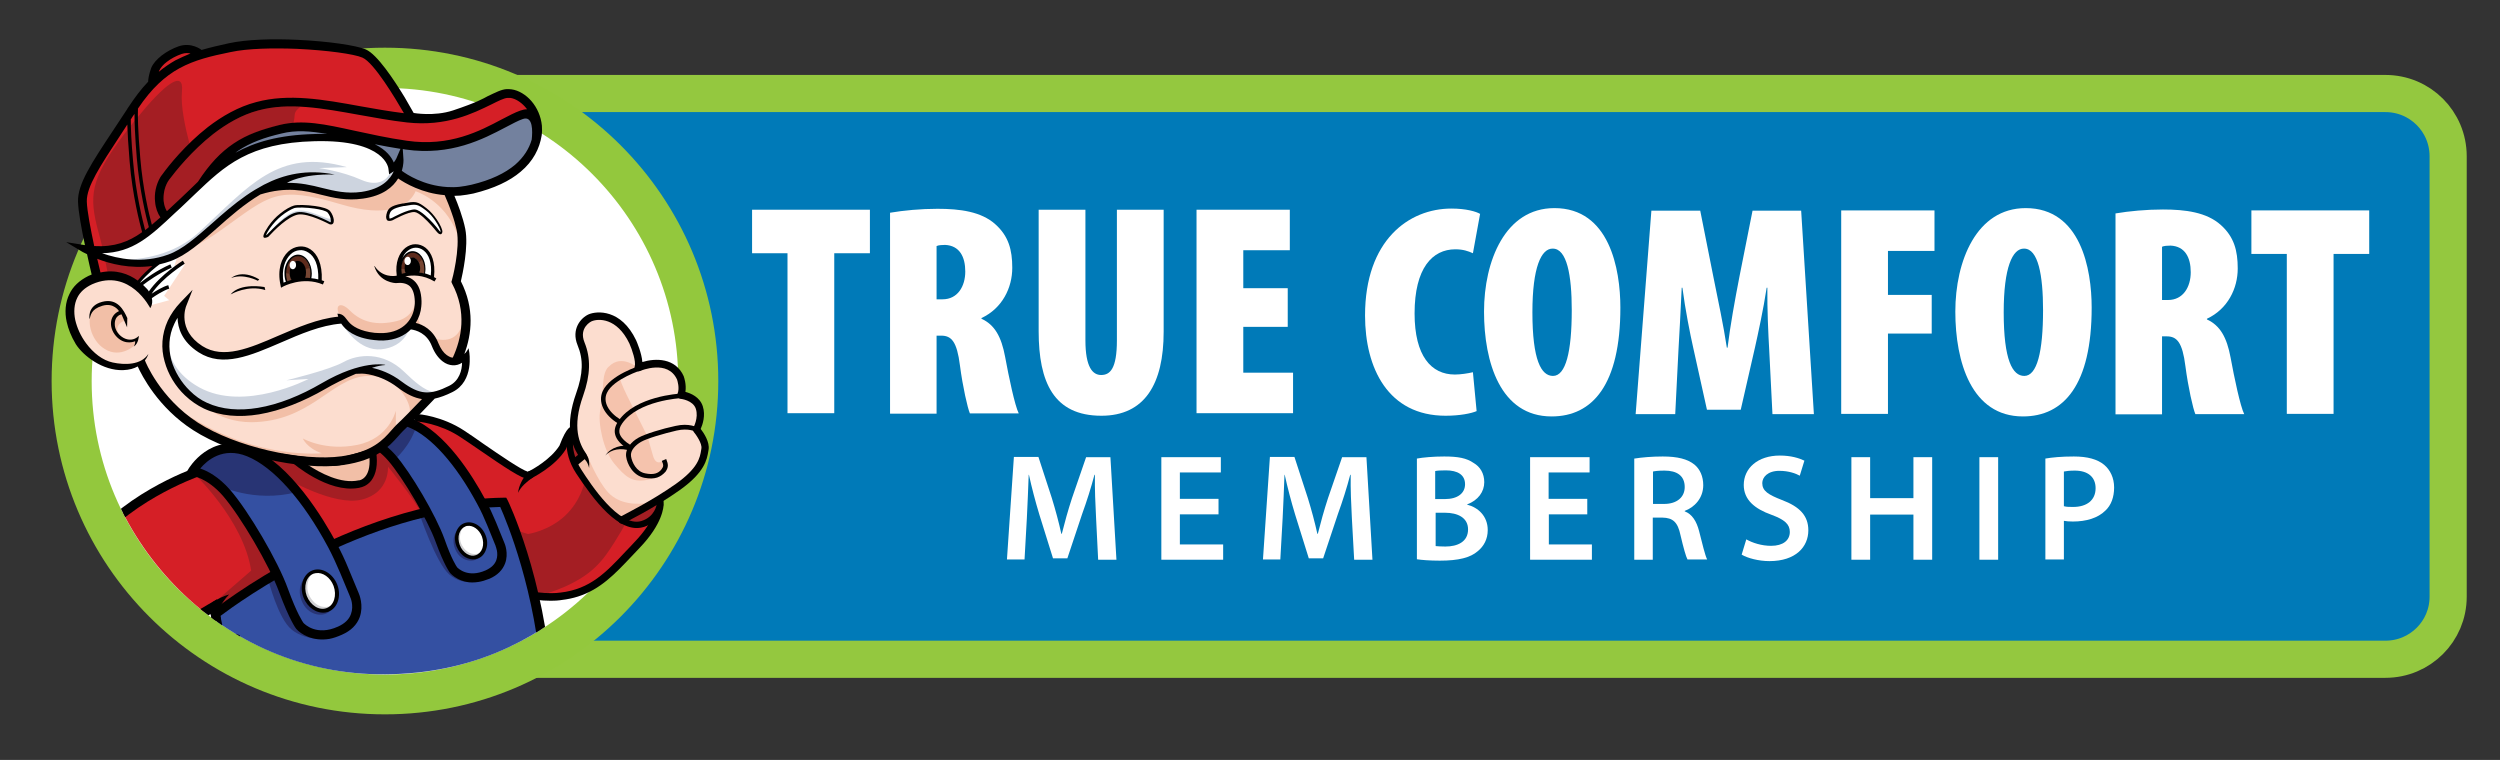 <?xml version="1.0" encoding="utf-8"?>
<!-- Generator: Adobe Illustrator 24.1.0, SVG Export Plug-In . SVG Version: 6.00 Build 0)  -->
<svg version="1.1" id="Layer_1" xmlns="http://www.w3.org/2000/svg" xmlns:xlink="http://www.w3.org/1999/xlink" x="0px" y="0px"
	 viewBox="0 0 108 32.83" style="enable-background:new 0 0 108 32.83;" xml:space="preserve">
<rect x="0" y="0" width="108" height="32.83" fill="#333333" stroke="none"/>
<style type="text/css">
	.st0{fill:#007AB8;}
	.st1{fill:#FFFFFF;}
	.st2{fill:none;stroke:#94C83F;stroke-width:1.605;stroke-miterlimit:10;}
	.st3{fill:#93C83D;}
	.st4{clip-path:url(#SVGID_6_);}
	.st5{fill:#D51F26;}
	.st6{fill:#A41E23;}
	.st7{fill:#FCDDCF;}
	.st8{fill:#F5C3AD;}
	.st9{fill:#3450A2;}
	.st10{fill:#283474;}
	.st11{fill:#283475;}
	.st12{fill:#D2D2D4;}
	.st13{fill:#F2BFA7;}
	.st14{fill-rule:evenodd;clip-rule:evenodd;fill:#FFFFFF;}
	.st15{fill-rule:evenodd;clip-rule:evenodd;fill:#CDD4DF;}
	.st16{fill-rule:evenodd;clip-rule:evenodd;fill:#D51F26;}
	.st17{fill-rule:evenodd;clip-rule:evenodd;fill:#A41E23;}
	.st18{fill-rule:evenodd;clip-rule:evenodd;fill:#73819E;}
	.st19{fill-rule:evenodd;clip-rule:evenodd;fill:#FCDDCE;}
	.st20{fill-rule:evenodd;clip-rule:evenodd;fill:#F2BFA7;}
	.st21{fill-rule:evenodd;clip-rule:evenodd;fill:#5E2B1C;}
	.st22{fill-rule:evenodd;clip-rule:evenodd;fill:#764633;}
	.st23{fill:none;}
	.st24{fill-rule:evenodd;clip-rule:evenodd;}
</style>
<g>
	<path class="st0" d="M103.08,28.1h-84.6V3.66h84.6c1.49,0,2.69,1.21,2.69,2.69v19.05C105.77,26.9,104.57,28.1,103.08,28.1z"/>
	<g>
		<g>
			<path class="st1" d="M34.02,10.94h-1.53V9.06h5.09v1.88h-1.54v6.91h-2.02V10.94z"/>
			<path class="st1" d="M38.45,9.19c0.59-0.1,1.33-0.17,2.05-0.17c0.97,0,1.89,0.12,2.5,0.67c0.57,0.51,0.73,1.1,0.73,1.88
				c0,0.86-0.43,1.75-1.33,2.17v0.03c0.57,0.26,0.86,0.78,1.02,1.64c0.16,0.87,0.42,2.11,0.59,2.45H41.9
				c-0.1-0.23-0.31-1.15-0.43-2.07c-0.13-1.04-0.37-1.29-0.81-1.29h-0.2v3.37h-2.01V9.19z M40.46,12.93h0.26
				c0.65,0,0.98-0.56,0.98-1.2c0-0.64-0.25-1.12-0.87-1.15c-0.13,0-0.29,0.01-0.37,0.05V12.93z"/>
			<path class="st1" d="M46.89,9.06v5.64c0,1.16,0.31,1.5,0.68,1.5c0.38,0,0.68-0.26,0.68-1.5V9.06h2.02v5.27
				c0,2.26-0.82,3.63-2.69,3.63c-2.06,0-2.71-1.45-2.71-3.65V9.06H46.89z"/>
			<path class="st1" d="M55.63,14.12h-1.92v1.98h2.15v1.75h-4.17V9.06h4.03v1.75h-2.01v1.64h1.92V14.12z"/>
		</g>
		<g>
			<path class="st1" d="M63.79,17.76c-0.23,0.1-0.73,0.2-1.34,0.2c-2.48,0-3.48-2.05-3.48-4.33c0-3.25,1.89-4.62,3.73-4.62
				c0.64,0,1.07,0.13,1.24,0.23l-0.31,1.7c-0.2-0.09-0.42-0.17-0.76-0.17c-0.99,0-1.76,0.81-1.76,2.77c0,1.84,0.72,2.64,1.74,2.64
				c0.25,0,0.57-0.05,0.78-0.1L63.79,17.76z"/>
			<path class="st1" d="M70,13.29c0,3.33-1.2,4.7-2.97,4.7c-2.22,0-2.92-2.35-2.92-4.53c0-2.18,0.91-4.47,3.04-4.47
				C69.53,8.99,70,11.62,70,13.29z M66.2,13.49c0,2.07,0.38,2.75,0.89,2.75c0.55,0,0.81-1.04,0.81-2.84c0-1.51-0.21-2.66-0.82-2.66
				C66.58,10.73,66.2,11.55,66.2,13.49z"/>
			<path class="st1" d="M76.43,15.12c-0.04-0.7-0.09-1.76-0.08-2.69h-0.03c-0.14,0.93-0.38,2.02-0.5,2.56L75.2,17.7h-1.46l-0.6-2.71
				c-0.12-0.53-0.34-1.63-0.46-2.56h-0.03c-0.04,0.93-0.1,1.98-0.14,2.69l-0.14,2.77h-1.71l0.68-8.79h2.11l0.56,2.82
				c0.22,1.1,0.44,2.11,0.59,3.1h0.03c0.12-0.97,0.31-2.02,0.52-3.1l0.56-2.82h2.1l0.55,8.79h-1.79L76.43,15.12z"/>
			<path class="st1" d="M79.54,9.09h4.03v1.75h-2.01v1.9h1.89v1.67h-1.89v3.47h-2.02V9.09z"/>
			<path class="st1" d="M90.36,13.29c0,3.33-1.2,4.7-2.97,4.7c-2.22,0-2.92-2.35-2.92-4.53c0-2.18,0.91-4.47,3.04-4.47
				C89.89,8.99,90.36,11.62,90.36,13.29z M86.56,13.49c0,2.07,0.38,2.75,0.89,2.75c0.55,0,0.81-1.04,0.81-2.84
				c0-1.51-0.21-2.66-0.82-2.66C86.94,10.73,86.56,11.55,86.56,13.49z"/>
			<path class="st1" d="M91.39,9.22c0.59-0.1,1.33-0.17,2.05-0.17c0.97,0,1.89,0.12,2.5,0.67c0.57,0.51,0.73,1.1,0.73,1.88
				c0,0.86-0.43,1.75-1.33,2.17v0.03c0.57,0.26,0.86,0.78,1.02,1.64c0.16,0.87,0.42,2.11,0.59,2.45h-2.11
				c-0.1-0.23-0.31-1.15-0.43-2.07c-0.13-1.04-0.37-1.29-0.81-1.29h-0.2v3.37h-2.01V9.22z M93.4,12.96h0.26
				c0.65,0,0.98-0.56,0.98-1.2c0-0.64-0.25-1.12-0.87-1.15c-0.13,0-0.29,0.01-0.37,0.05V12.96z"/>
			<path class="st1" d="M98.79,10.97h-1.53V9.09h5.09v1.88h-1.54v6.91h-2.02V10.97z"/>
		</g>
	</g>
	<g>
		<g>
			<path class="st1" d="M47.35,22.37c-0.03-0.57-0.06-1.26-0.05-1.86h-0.02c-0.14,0.54-0.33,1.14-0.53,1.69l-0.64,1.92h-0.62
				l-0.59-1.89c-0.17-0.56-0.33-1.17-0.45-1.72h-0.01c-0.02,0.58-0.05,1.28-0.08,1.88l-0.1,1.78H43.5l0.3-4.43h1.06l0.58,1.78
				c0.16,0.52,0.3,1.04,0.41,1.54h0.02c0.12-0.48,0.27-1.02,0.44-1.54l0.61-1.77h1.05l0.26,4.43h-0.79L47.35,22.37z"/>
			<path class="st1" d="M52.64,22.22h-1.67v1.3h1.87v0.66h-2.67v-4.43h2.57v0.66h-1.77v1.14h1.67V22.22z"/>
			<path class="st1" d="M58.4,22.37c-0.03-0.57-0.06-1.26-0.05-1.86h-0.02c-0.14,0.54-0.33,1.14-0.53,1.69l-0.64,1.92h-0.62
				l-0.59-1.89c-0.17-0.56-0.33-1.17-0.45-1.72h-0.01c-0.02,0.58-0.05,1.28-0.08,1.88l-0.1,1.78h-0.75l0.3-4.43h1.06l0.58,1.78
				c0.16,0.52,0.3,1.04,0.41,1.54h0.02c0.12-0.48,0.27-1.02,0.44-1.54l0.61-1.77h1.05l0.26,4.43h-0.79L58.4,22.37z"/>
			<path class="st1" d="M61.21,19.81c0.26-0.05,0.72-0.09,1.18-0.09c0.6,0,0.97,0.07,1.27,0.28c0.28,0.16,0.46,0.45,0.46,0.83
				c0,0.41-0.26,0.78-0.74,0.96v0.01c0.47,0.12,0.89,0.49,0.89,1.1c0,0.39-0.17,0.7-0.43,0.91c-0.32,0.28-0.83,0.41-1.64,0.41
				c-0.45,0-0.79-0.03-0.99-0.06V19.81z M62.01,21.56h0.41c0.56,0,0.87-0.26,0.87-0.64c0-0.41-0.32-0.6-0.83-0.6
				c-0.24,0-0.37,0.01-0.46,0.03V21.56z M62.01,23.59c0.11,0.01,0.24,0.02,0.43,0.02c0.52,0,0.98-0.2,0.98-0.74
				c0-0.51-0.45-0.72-1-0.72h-0.4V23.59z"/>
			<path class="st1" d="M68.58,22.22h-1.67v1.3h1.86v0.66h-2.67v-4.43h2.57v0.66h-1.77v1.14h1.67V22.22z"/>
			<path class="st1" d="M70.61,19.81c0.3-0.05,0.75-0.09,1.22-0.09c0.64,0,1.07,0.11,1.37,0.35c0.24,0.2,0.38,0.51,0.38,0.89
				c0,0.57-0.39,0.96-0.8,1.11v0.02c0.32,0.12,0.51,0.43,0.62,0.85c0.14,0.55,0.26,1.06,0.35,1.23H72.9
				c-0.07-0.13-0.17-0.49-0.3-1.04c-0.12-0.58-0.33-0.76-0.79-0.77h-0.41v1.82h-0.8V19.81z M71.41,21.77h0.48
				c0.55,0,0.89-0.29,0.89-0.73c0-0.49-0.34-0.71-0.87-0.71c-0.26,0-0.42,0.02-0.5,0.04V21.77z"/>
			<path class="st1" d="M75.44,23.3c0.26,0.15,0.66,0.28,1.07,0.28c0.52,0,0.81-0.24,0.81-0.6c0-0.33-0.22-0.53-0.79-0.74
				c-0.73-0.26-1.2-0.65-1.2-1.29c0-0.72,0.6-1.27,1.56-1.27c0.48,0,0.83,0.11,1.06,0.22l-0.2,0.65c-0.16-0.09-0.47-0.21-0.88-0.21
				c-0.51,0-0.74,0.28-0.74,0.53c0,0.34,0.26,0.5,0.85,0.73c0.77,0.29,1.14,0.68,1.14,1.31c0,0.71-0.54,1.33-1.68,1.33
				c-0.47,0-0.95-0.13-1.2-0.28L75.44,23.3z"/>
			<path class="st1" d="M80.79,19.75v1.77h1.87v-1.77h0.81v4.43h-0.81v-1.95h-1.87v1.95h-0.81v-4.43H80.79z"/>
			<path class="st1" d="M86.32,19.75v4.43h-0.81v-4.43H86.32z"/>
			<path class="st1" d="M88.36,19.81c0.29-0.05,0.69-0.09,1.23-0.09c0.59,0,1.02,0.12,1.31,0.36c0.26,0.22,0.43,0.56,0.43,0.98
				c0,0.42-0.13,0.77-0.38,1c-0.32,0.32-0.83,0.47-1.4,0.47c-0.15,0-0.29-0.01-0.39-0.03v1.67h-0.8V19.81z M89.17,21.87
				c0.1,0.03,0.23,0.03,0.39,0.03c0.6,0,0.97-0.3,0.97-0.81c0-0.49-0.34-0.76-0.9-0.76c-0.22,0-0.38,0.02-0.47,0.04V21.87z"/>
		</g>
	</g>
	<path class="st2" d="M103.05,28.48H21.17c-1.5,0-2.71-1.21-2.71-2.71V6.75c0-1.5,1.21-2.71,2.71-2.71h81.88
		c1.5,0,2.71,1.21,2.71,2.71v19.03C105.76,27.27,104.55,28.48,103.05,28.48z"/>
	<g>
		<g>
			<defs>
				<circle id="SVGID_1_" cx="16.63" cy="16.46" r="14.4"/>
			</defs>
			<clipPath id="SVGID_2_">
				<use xlink:href="#SVGID_1_"  style="overflow:visible;"/>
			</clipPath>
		</g>
		<g>
			<path class="st1" d="M16.63,30C9.17,30,3.1,23.93,3.1,16.46C3.1,9,9.17,2.93,16.63,2.93c7.46,0,13.54,6.07,13.54,13.53
				C30.17,23.93,24.1,30,16.63,30z"/>
			<path class="st3" d="M16.63,3.8c6.98,0,12.67,5.68,12.67,12.67s-5.68,12.67-12.67,12.67c-6.99,0-12.67-5.68-12.67-12.67
				S9.65,3.8,16.63,3.8 M16.63,2.06c-7.95,0-14.4,6.45-14.4,14.4c0,7.95,6.45,14.4,14.4,14.4c7.95,0,14.4-6.45,14.4-14.4
				C31.03,8.51,24.59,2.06,16.63,2.06L16.63,2.06z"/>
		</g>
		<g>
			<defs>
				<circle id="SVGID_3_" cx="16.63" cy="16.46" r="14.4"/>
			</defs>
			<clipPath id="SVGID_4_">
				<use xlink:href="#SVGID_3_"  style="overflow:visible;"/>
			</clipPath>
		</g>
		<g>
			<defs>
				<path id="SVGID_5_" d="M30.85,18.21c0.67,3.4-4.27,7.17-5.7,7.65c-2.15,1.88-4.85,3.24-8.5,3.27
					C9.55,29.2,4.17,23.33,3.97,17.01c-0.01-0.44,0.02-0.9,0.06-1.33C-0.06,15.41,3.68,3.1,6.7,1.05c2.03-1.38,9.29,0.74,11.93,0.74
					c2.68,0,5.88,2.25,5.35,4.8c2.3,1.59,4.05,3.93,4.9,6.66C29.26,14.43,30.59,16.92,30.85,18.21z"/>
			</defs>
			<clipPath id="SVGID_6_">
				<use xlink:href="#SVGID_5_"  style="overflow:visible;"/>
			</clipPath>
			<g class="st4">
				<path class="st5" d="M17.94,18.1c0,0,0.78-0.35,2.59,0.89c1.81,1.24,1.95,1.61,2.4,1.57c0,0,0.99-0.41,1.8-1.79l0.78,0.45
					l3.01,2.28c0,0,0.11,0.45-0.18,1.02s-1.81,2.43-2.89,2.92s-1.33,0.43-1.33,0.43s-2.11,0.25-3.36-0.99
					c-1.45-1.43-2.07-4.38-2.08-4.49c-0.03-0.21-1.09-1.71-1.02-1.75S17.94,18.1,17.94,18.1z"/>
				<path class="st6" d="M25.25,20.83c0,0-0.15,0.81-0.85,1.46c-0.7,0.65-1.59,0.78-1.59,0.78s-1.54-0.41-2.42-1.25l-1,0.52
					c0,0,0.4,0.6,0.52,0.61c0.12,0.01,0.83,1.63,0.83,1.63l0.5,0.73l1.86,0.44c0,0,0.96-0.13,2.01-0.78c0.42-0.26,0.78-0.6,1.07-1
					c0.51-0.71,0.94-1.53,0.94-1.53L25.25,20.83z"/>
				<g>
					<path d="M24.97,25.77c-0.22,0.07-0.45,0.12-0.71,0.15c-0.1,0.02-1.04,0.17-2.85-0.39c-0.08-0.03-0.13-0.12-0.11-0.2
						c0.03-0.08,0.12-0.13,0.2-0.11c1.8,0.55,2.69,0.38,2.7,0.38c0,0,0.01,0,0.01,0c1.29-0.15,1.97-0.87,2.83-1.79
						c0.12-0.12,0.24-0.25,0.36-0.38c0.96-0.99,0.95-1.66,0.95-1.67c0-0.01,0-0.01,0-0.02c0.01-0.11-0.09-0.57-1.69-1.74
						c-0.85-0.62-1.67-1.12-1.91-1.24c-0.07,0.1-0.19,0.36-0.29,0.61c0,0.01-0.01,0.02-0.01,0.03c-0.48,0.78-1.51,1.27-1.55,1.29
						c-0.03,0.01-0.05,0.02-0.08,0.01c-0.3-0.03-1.03-0.52-2.12-1.27c-0.3-0.21-0.59-0.4-0.83-0.56c-0.88-0.58-1.83-0.66-1.84-0.66
						c-0.09-0.01-0.15-0.08-0.15-0.17c0.01-0.09,0.08-0.15,0.17-0.15c0.04,0,1.04,0.08,2,0.71c0.25,0.16,0.53,0.36,0.83,0.57
						c0.7,0.48,1.64,1.13,1.93,1.21c0.2-0.1,0.98-0.53,1.36-1.13c0.32-0.85,0.5-0.83,0.58-0.82c0.15,0.01,1.24,0.7,2.04,1.28
						c1.9,1.38,1.89,1.89,1.88,2.06c0,0.11-0.03,0.85-1.04,1.9c-0.12,0.13-0.24,0.25-0.36,0.38C26.57,24.79,25.94,25.46,24.97,25.77
						z"/>
				</g>
				<path class="st6" d="M24.69,18.68c0,0-0.28,0.75,0.33,1.68c0.61,0.94,1.74,2.56,2.74,2.27c0.71-0.21,0.77-0.86,0.77-0.86"/>
				<g>
					<g>
						<path class="st7" d="M25.13,19.72l-0.03-0.28c-0.37-0.48-0.19-1.56,0.06-2.46c0.26-0.89,0.26-1.49-0.01-2.14
							c-0.27-0.65,0.26-1.11,0.44-1.16c0.23-0.08,1.24-0.24,1.8,1.09c0,0,0.3,0.64,0.22,1.05c0,0,1.37-0.54,1.85,0.51
							c0,0,0.15,0.4,0.02,0.73c0,0,0.64,0.07,0.79,0.54c0.15,0.47-0.12,0.95-0.12,0.95s0.43,0.5,0.37,0.85
							c-0.06,0.35-0.09,0.86-1.18,1.63s-2.43,1.28-2.43,1.28l-1.38-1.38l-0.49-0.96L25.13,19.72z"/>
						<path class="st8" d="M27.59,15.92c0,0-0.72-0.67-1.29-0.08c0,0-0.18,0.11-0.23,0.57c-0.05,0.47-0.03,0.82-0.14,1.32
							c-0.11,0.49,0.12,1.71,0.6,2.29c0.48,0.58,0.77,0.82,1.38,0.72c0.61-0.1,0.81-0.42,0.81-0.42l-0.13-0.39
							c0,0-0.25,0.2-0.38-0.24s-0.24-0.84-0.24-0.84l-0.55-1.1c0,0-0.71-1.35-0.63-1.44C26.87,16.21,27.59,15.92,27.59,15.92z"/>
						<path class="st8" d="M25.37,19.67c0,0,0.43,1.1,0.91,1.61c0.48,0.51,1.24,0.54,1.78,0.43l-0.73,0.49l-0.46,0.26l-1.14-1.09
							l-0.89-1.27L25.37,19.67z"/>
						<g>
							<path d="M26.92,22.62c-0.07,0.02-0.16-0.01-0.19-0.08c-0.04-0.08-0.01-0.18,0.07-0.22c0.01-0.01,1.33-0.66,2.39-1.41
								c0.97-0.69,1.05-1.14,1.1-1.47l0.01-0.06c0.04-0.22-0.23-0.6-0.33-0.72c-0.04-0.05-0.05-0.13-0.02-0.18
								c0,0,0.24-0.42,0.11-0.82c-0.12-0.37-0.65-0.43-0.66-0.43c-0.05-0.01-0.09-0.03-0.12-0.08c-0.03-0.04-0.03-0.09-0.01-0.14
								c0.1-0.25-0.01-0.57-0.02-0.61c-0.4-0.88-1.56-0.39-1.61-0.37c-0.06,0.03-0.12,0.01-0.17-0.03
								c-0.05-0.04-0.07-0.11-0.05-0.17c0.06-0.21-0.11-0.72-0.23-0.99c-0.54-1.13-1.36-1.08-1.63-0.96c-0.01,0-0.57,0.27-0.31,0.91
								c0.28,0.69,0.26,1.4-0.06,2.31c-0.49,1.37-0.16,2.08,0.13,2.5c0.05,0.07,0.03,0.16-0.03,0.21l-0.34,0.28
								c-0.07,0.06-0.17,0.05-0.23-0.02c-0.06-0.07-0.05-0.17,0.02-0.23l0.23-0.19c-0.3-0.49-0.57-1.28-0.08-2.66
								c0.3-0.84,0.32-1.46,0.06-2.08c-0.28-0.69,0.14-1.18,0.48-1.33c0.35-0.15,1.4-0.24,2.05,1.12c0.03,0.07,0.24,0.55,0.27,0.94
								c0.56-0.17,1.43-0.19,1.79,0.62c0,0,0,0.01,0,0.01c0.01,0.02,0.12,0.33,0.07,0.66c0.23,0.06,0.62,0.22,0.75,0.62
								c0.13,0.4-0.01,0.8-0.09,0.98c0.13,0.17,0.4,0.57,0.34,0.9l-0.01,0.06c-0.06,0.36-0.15,0.91-1.23,1.68
								c-1.08,0.77-2.42,1.43-2.44,1.44C26.93,22.62,26.92,22.62,26.92,22.62z"/>
						</g>
						<g>
							<path d="M26.71,18.3c-0.63-0.38-0.89-0.94-0.67-1.41c0.32-0.69,1.59-1.09,1.64-1.1l0.06,0.19c-0.01,0-1.24,0.39-1.52,0.99
								c-0.18,0.38,0.05,0.83,0.59,1.16L26.71,18.3z"/>
						</g>
						<g>
							<path d="M27.17,19.43c-0.35-0.22-0.55-0.44-0.6-0.68c-0.04-0.18,0.01-0.37,0.15-0.57c0.74-1.07,2.61-1.17,2.69-1.18l0.01,0.2
								c-0.02,0-1.85,0.1-2.54,1.09c-0.11,0.15-0.14,0.29-0.12,0.41c0.04,0.18,0.21,0.36,0.51,0.55L27.17,19.43z"/>
						</g>
						<g>
							<path d="M28.39,20.63c-0.15,0.05-0.34,0.05-0.56,0.01c-0.49-0.1-0.74-0.6-0.78-0.91c-0.05-0.35,0.24-0.66,0.53-0.82
								c0.28-0.16,1.03-0.39,1.6-0.51c0.6-0.14,0.95,0.07,0.97,0.08l-0.1,0.17l0.05-0.09l-0.05,0.09c0,0-0.3-0.17-0.82-0.05
								c-0.56,0.13-1.28,0.34-1.54,0.49c-0.22,0.13-0.47,0.36-0.43,0.62c0.04,0.26,0.23,0.67,0.62,0.74
								c0.34,0.07,0.56,0.01,0.7-0.18c0.09-0.12,0.09-0.17,0.01-0.36l0.19-0.08c0.09,0.22,0.11,0.35-0.03,0.55
								C28.64,20.5,28.53,20.58,28.39,20.63z"/>
						</g>
						<path d="M26.15,19.68c0.23-0.36,0.72-0.49,1.12-0.4l-0.07,0.19C26.85,19.34,26.4,19.4,26.15,19.68L26.15,19.68z"/>
					</g>
					<path d="M25.28,19.58c0.18,0.17,0.19,0.42,0.17,0.64c-0.02-0.1-0.06-0.2-0.11-0.28c-0.04-0.06-0.11-0.15-0.17-0.17L25.28,19.58
						L25.28,19.58z"/>
				</g>
				<g>
					<path d="M27.83,22.76c-0.01,0-0.02,0.01-0.04,0.01c-1.04,0.31-2.15-1.18-2.9-2.32c-0.64-0.98-0.35-1.78-0.34-1.81
						c0.03-0.07,0.11-0.11,0.18-0.08c0.07,0.03,0.11,0.11,0.08,0.18c-0.01,0.03-0.25,0.7,0.31,1.56c0.4,0.62,1.62,2.49,2.58,2.21
						c0.6-0.18,0.67-0.72,0.67-0.74c0.01-0.08,0.08-0.13,0.15-0.13c0.08,0.01,0.13,0.08,0.13,0.15
						C28.66,21.81,28.58,22.51,27.83,22.76z"/>
				</g>
				<path d="M23,20.64c-0.24,0.17-0.49,0.37-0.62,0.65c0.03-0.32,0.21-0.62,0.4-0.88C22.94,20.21,23.21,20.5,23,20.64L23,20.64z"/>
				<path class="st5" d="M14.71,23.23l5.06-1.55l-2.58-2.97c0,0-6.86,0.8-8.88,1.64c0,0-1.77,0.77-3.23,2
					c0.55,1.25,1.71,3.45,3.41,4.24l0.83-0.44l0.05,0.28L14.71,23.23z"/>
				<path class="st6" d="M12.32,20.64c0,0,2.1,1.25,3.32,0.94c1.21-0.31,1.12-1.42,1.12-1.42s1.21,1.48,1.52,2.15l0.1,0.14
					l0.25-0.04l-1.46-2.48l-0.77-0.59l-0.37,0.24c0,0,0.17,1.18-0.65,1.32c-0.93,0.16-2.56-0.98-2.56-0.98l-1.21-0.15L12.32,20.64z"
					/>
				<path class="st6" d="M8.37,20.45c0,0,2.15,2.01,2.48,4.2l-1.53,1.33l0.08,0.45l2.43-1.62c0,0-0.53-1.15-0.55-1.24
					c-0.01-0.09-1.86-2.79-1.86-2.79L8.37,20.45z"/>
				<path class="st9" d="M9.3,26.53c0,0,5.93-4.74,12.44-4.84c0,0,1.58,3.24,1.89,7.86l0.02,3.07L9.8,35.14
					C9.8,35.14,10.13,29.92,9.3,26.53z"/>
				<path class="st10" d="M11.59,25.05c0,0,0.42,1.67,1.01,2.15s1.82,0.65,2.55-0.24c0,0-2.58-1.19-2.67-1.27
					c-0.09-0.08-0.51-0.82-0.51-0.82L11.59,25.05z"/>
				<path class="st10" d="M18.1,22.14c0,0,0.72,2.17,1.31,2.68c0.59,0.51,1.58,0.49,2.31-0.45c0,0-2.6-1.3-2.68-1.38
					c-0.09-0.08-0.52-0.88-0.52-0.88L18.1,22.14z"/>
				<g>
					<path d="M9.59,35.38l0.02-0.25c0-0.05,0.31-5.22-0.5-8.55l-0.03-0.12l0.1-0.08c0.02-0.01,1.52-1.21,3.81-2.4
						c2.11-1.1,5.35-2.43,8.75-2.48l0.13,0l0.06,0.11c0.02,0.03,1.6,3.33,1.91,7.93l0,0.01l0.02,3.24L9.59,35.38z M9.52,26.61
						c0.69,2.95,0.54,7.21,0.49,8.29l13.43-2.44l-0.02-2.9c-0.27-4.04-1.54-7.05-1.81-7.66C15.75,22.04,10.32,26.01,9.52,26.61z"/>
				</g>
				<path class="st7" d="M10.27,28.49c0,0,1.97,0.45,2.29,1.34c0.32,0.89-0.02,1.12-0.02,1.12s0.47,0.81-0.32,1.32
					c0,0,0.06,1.14-1.02,1.65c-1.07,0.51-1.27,0.22-1.53,0.07c-0.26-0.15-0.96-0.62-0.92-1.03c0.04-0.41,0.18-0.49,0.18-0.49
					s-0.36-0.42-0.38-0.56L10.27,28.49z"/>
				<path class="st8" d="M10.49,29.32c0,0,0.08,0.81-0.21,1.4c-0.3,0.59-0.61,1.11-0.14,1.57c0.47,0.47,0.41,0.21,0.94,0.88
					c0,0,0.48,0.59,0.96-0.12c0,0-0.16,0.59-0.61,0.8s-1.13,0.62-1.66,0.26c-0.53-0.36-1.15-0.84-1.03-1.2s0.21-0.42,0.21-0.42
					L8.6,31.99L10.49,29.32z"/>
				<g>
					<path d="M10.51,34.47c-0.39,0.07-0.61-0.04-0.82-0.18c-0.03-0.02-0.05-0.03-0.08-0.05c-0.32-0.19-1.07-0.69-1.02-1.22
						c0.02-0.22,0.07-0.37,0.13-0.47c-0.15-0.19-0.3-0.4-0.32-0.54l-0.01-0.06l1.81-3.61l0.15,0.04c0.21,0.05,2.08,0.51,2.43,1.47
						c0.24,0.67,0.14,1.04,0.03,1.21c0.15,0.36,0.22,0.97-0.35,1.4c-0.01,0.33-0.14,1.26-1.13,1.72
						C10.99,34.35,10.72,34.44,10.51,34.47z M9.09,32.72c-0.02,0.02-0.08,0.11-0.1,0.35c-0.02,0.22,0.41,0.6,0.83,0.84
						c0.03,0.02,0.06,0.04,0.1,0.06c0.19,0.13,0.4,0.26,1.25-0.14c0.94-0.45,0.9-1.45,0.9-1.46l-0.01-0.12l0.1-0.06
						c0.62-0.4,0.27-1.02,0.25-1.05l-0.1-0.18l0.16-0.08c0.03-0.03,0.18-0.25-0.05-0.89c-0.21-0.59-1.4-1.01-1.99-1.17L8.81,32
						c0.05,0.09,0.18,0.27,0.31,0.42l0.16,0.18L9.09,32.72z"/>
				</g>
				<g>
					<path d="M9.09,32.39c0.19,0.17,0.44,0.34,0.7,0.39c0.15,0.02,0.32,0.08,0.44,0.19c0.11,0.11,0.19,0.27,0.13,0.42
						c0.02-0.32-0.32-0.45-0.59-0.41c-0.33,0-0.62-0.12-0.92-0.27C8.86,32.71,9.09,32.39,9.09,32.39L9.09,32.39z"/>
				</g>
				<path class="st5" d="M5.08,22.35c-0.66,0.56-1.26,1.21-1.6,1.93c-1.09,2.3-0.12,6.29,4.27,8.11c0,0,3.79-1.21,2.48-4.83
					c0,0-1.22-0.48-1.76-0.95l0.03-0.02C6.79,25.8,5.62,23.61,5.08,22.35z"/>
				<path class="st6" d="M4.08,23.43c0,0-0.84,1.17-0.06,2.37s2.71,3.09,3.71,3.59c1,0.5,2.19,0.56,2.59,0.56L9.58,31.2L7.87,32.4
					l-2.38-1.37L3.8,29.13l-0.67-2.05l-0.08-2.05L4.08,23.43z"/>
				<g>
					<path d="M7.77,32.6C7.76,32.6,7.76,32.6,7.77,32.6L7.7,32.61l-0.05-0.02c-4.14-1.88-4.6-4.79-4.64-5.03
						c-0.54-2.36,0.44-3.66,0.56-3.81c1.44-2.31,4.72-3.49,4.86-3.54l0.13,0.38c-0.03,0.01-3.29,1.18-4.66,3.38l-0.02,0.02
						c-0.01,0.01-1,1.22-0.49,3.48l0,0.01l0,0.01c0,0.03,0.39,2.87,4.35,4.7c0.27-0.06,1.45-0.43,2.26-2.03
						c0.54-1.06,0.16-2.14,0.05-2.41c-0.28-0.11-1.2-0.48-1.73-0.94l-0.21-0.18l1.26-0.74l0.18,0.87l-0.39,0.08L9.1,26.52
						l-0.28,0.17c0.59,0.41,1.45,0.72,1.46,0.72l0.07,0.03l0.04,0.07c0.03,0.06,0.7,1.43-0.02,2.84C9.39,32.28,7.88,32.58,7.77,32.6
						z"/>
				</g>
				<polygon points="8.35,26.83 7.06,25.72 8.58,26.5 8.35,26.83 				"/>
				<path d="M9.17,26.02c0.23-0.14,0.47-0.27,0.73-0.34c-0.18,0.18-0.32,0.39-0.44,0.61C9.46,26.29,9.17,26.02,9.17,26.02
					L9.17,26.02z"/>
				<g>
					<path class="st9" d="M8.31,20.36c0,0,0.86-1.48,2.43-0.84c1.39,0.56,2.7,2.34,3.61,4.03c0.2,0.37,0.37,0.75,0.53,1.13
						l0.42,1.01c0,0,0.49,1.05-0.62,1.55c-1.11,0.5-1.73-0.21-1.73-0.21s-0.27-0.33-0.7-1.52s-1.69-3.33-2.47-4.22
						C9.01,20.4,8.31,20.36,8.31,20.36z"/>
				</g>
				<path class="st11" d="M13.19,24.93c0,0-0.41,0.38-0.16,1.02s0.91,0.73,1.2,0.47L13.19,24.93z"/>
				<path class="st10" d="M9.46,20.97c0,0,1.49,0.77,3.36,0.29c0,0-1.11-1.14-1.13-1.27s-1.56-0.67-1.56-0.67l-1.05,0.34l-0.6,0.66
					L9.46,20.97z"/>
				<g>
					<path d="M14.23,27.6c-0.71,0.12-1.23-0.2-1.43-0.43c-0.02-0.02-0.29-0.38-0.74-1.59c-0.42-1.15-1.67-3.28-2.43-4.16
						c-0.7-0.8-1.33-0.86-1.33-0.86l-0.32-0.02l0.16-0.28c0.01-0.02,0.96-1.62,2.68-0.93c1.74,0.7,3.17,3.12,3.71,4.12
						c0.19,0.36,0.37,0.73,0.54,1.15l0.42,1.01c0.03,0.06,0.23,0.55,0.05,1.05c-0.12,0.33-0.38,0.59-0.77,0.76
						C14.57,27.51,14.39,27.57,14.23,27.6z M13.11,26.91c0.05,0.05,0.56,0.58,1.49,0.16c0.29-0.13,0.48-0.31,0.56-0.54
						c0.14-0.37-0.03-0.75-0.04-0.75l0-0.01l-0.42-1.01c-0.17-0.4-0.34-0.77-0.52-1.11c-1.09-2.04-2.37-3.48-3.51-3.94
						c-1.04-0.42-1.73,0.18-2.02,0.53c0.3,0.1,0.78,0.34,1.29,0.92c0.8,0.92,2.07,3.08,2.5,4.28
						C12.83,26.51,13.08,26.87,13.11,26.91z"/>
				</g>
				
					<ellipse transform="matrix(0.935 -0.354 0.354 0.935 -8.134 6.556)" class="st1" cx="13.87" cy="25.53" rx="0.7" ry="0.88"/>
				<path class="st12" d="M13.5,24.72c0,0-0.42,0.53-0.11,1.06s0.74,0.47,0.89,0.39l-0.04,0.13c0,0-0.33,0.3-0.69-0.01
					s-0.53-0.63-0.46-0.97C13.16,24.96,13.5,24.72,13.5,24.72z"/>
				<g>
					<path d="M14.06,26.46c-0.37,0.06-0.78-0.21-0.95-0.65c-0.19-0.49-0.01-1.02,0.39-1.17c0.4-0.15,0.88,0.13,1.07,0.62l0,0
						c0.19,0.49,0.01,1.02-0.39,1.17C14.14,26.44,14.1,26.45,14.06,26.46z M13.64,24.76c-0.03,0.01-0.06,0.01-0.09,0.02
						c-0.32,0.12-0.45,0.55-0.3,0.96c0.16,0.41,0.54,0.65,0.86,0.53c0.32-0.12,0.45-0.55,0.3-0.96l0,0
						C14.27,24.94,13.94,24.71,13.64,24.76z"/>
				</g>
				<path class="st9" d="M15.66,18.98c0,0,0.73-1.25,2.06-0.71c1.18,0.48,2.29,1.98,3.06,3.41c0.17,0.31,0.31,0.63,0.45,0.96
					l0.35,0.86c0,0,0.42,0.89-0.53,1.31c-0.94,0.43-1.46-0.18-1.46-0.18s-0.22-0.28-0.59-1.29c-0.37-1.01-1.43-2.82-2.09-3.58
					C16.25,19.01,15.66,18.98,15.66,18.98z"/>
				<path class="st10" d="M17,19.9c0,0,0.79-0.64,1.02-1.63l-0.25-0.17l-1.13,1.31L17,19.9z"/>
				<path class="st11" d="M19.8,22.85c0,0-0.35,0.32-0.14,0.86c0.21,0.54,0.77,0.62,1.02,0.39L19.8,22.85z"/>
				<g>
					<path d="M20.67,25.14c-0.77,0.13-1.2-0.36-1.22-0.38c-0.03-0.04-0.26-0.34-0.63-1.35c-0.35-0.97-1.41-2.77-2.05-3.51
						c-0.58-0.67-1.1-0.72-1.11-0.72l-0.32-0.02l0.16-0.27c0.28-0.49,1.12-1.28,2.31-0.8c1.43,0.58,2.59,2.44,3.16,3.5
						c0.16,0.3,0.31,0.62,0.46,0.98l0.35,0.86c0.03,0.06,0.2,0.48,0.04,0.91c-0.11,0.29-0.33,0.51-0.67,0.66
						C20.97,25.07,20.81,25.12,20.67,25.14z M19.75,24.51c0.04,0.04,0.46,0.47,1.23,0.13c0.24-0.11,0.39-0.25,0.46-0.44
						c0.11-0.3-0.03-0.61-0.03-0.61l0-0.01l-0.35-0.86c-0.14-0.34-0.28-0.65-0.44-0.94c-0.92-1.72-2-2.93-2.96-3.32
						c-0.84-0.34-1.39,0.11-1.65,0.41c0.26,0.1,0.65,0.31,1.06,0.77c0.68,0.78,1.76,2.62,2.13,3.64
						C19.51,24.17,19.72,24.47,19.75,24.51z"/>
				</g>
				
					<ellipse transform="matrix(0.935 -0.354 0.354 0.935 -6.947 8.715)" class="st1" cx="20.37" cy="23.36" rx="0.59" ry="0.74"/>
				<path class="st13" d="M12.69,19.81c0,0,1.57,1.35,2.83,1.07c0,0,0.75-0.1,0.57-1.38c0,0-0.65,0.33-1.45,0.39
					C13.83,19.94,12.69,19.81,12.69,19.81z"/>
				<path class="st12" d="M20.06,22.67c0,0-0.35,0.44-0.1,0.89c0.26,0.45,0.63,0.4,0.75,0.33l-0.03,0.11c0,0-0.28,0.25-0.59-0.01
					c-0.3-0.26-0.45-0.53-0.39-0.83C19.78,22.87,20.06,22.67,20.06,22.67z"/>
				<g>
					<path d="M20.53,24.16c-0.14,0.02-0.29-0.01-0.43-0.09c-0.17-0.1-0.3-0.27-0.38-0.47c-0.08-0.2-0.09-0.42-0.02-0.6
						c0.06-0.19,0.19-0.34,0.36-0.4c0.35-0.13,0.76,0.11,0.92,0.53l0,0c0.08,0.2,0.09,0.42,0.02,0.6c-0.06,0.19-0.19,0.34-0.36,0.4
						C20.6,24.14,20.56,24.15,20.53,24.16z M20.18,22.72c-0.02,0-0.05,0.01-0.07,0.02c-0.12,0.05-0.22,0.15-0.27,0.3
						c-0.05,0.15-0.04,0.33,0.02,0.5c0.06,0.17,0.18,0.31,0.31,0.39c0.13,0.08,0.27,0.1,0.4,0.05c0.12-0.05,0.22-0.15,0.27-0.3
						c0.05-0.15,0.04-0.33-0.02-0.5l0,0C20.7,22.87,20.43,22.68,20.18,22.72z"/>
				</g>
				<g>
					
						<ellipse transform="matrix(1 -0.01 0.01 1 -0.117 0.13)" class="st14" cx="12.97" cy="11.72" rx="1.07" ry="1.17"/>
					
						<ellipse transform="matrix(1 -0.01 0.01 1 -0.116 0.178)" class="st14" cx="17.69" cy="11.67" rx="1.07" ry="1.17"/>
					<path class="st1" d="M7.92,13.18c0,0-0.39,0.94,0.26,1.51s0.98,0.85,2.08,0.59s3.69-1.51,4.5-1.47c0,0,0.74,0.94,1.93,0.76
						c0,0,0.96-0.25,1.09-0.52c0,0,0.71,0.13,0.98,0.79c0.27,0.66,0.72,0.85,1.11,0.68l0.27-0.07l-0.26,1.02
						c0,0-0.72,0.62-1.28,0.62c-0.55,0.01-1.61-0.74-2.15-0.92c-0.54-0.18-1.34-0.32-1.89,0.13c-0.56,0.45-3.05,1.68-4.56,1.52
						s-2.74-1.08-2.78-2.24S7.47,13.59,7.92,13.18z"/>
					<path class="st15" d="M16.61,13.48l-1.73,0.65c0,0,0.62,1.05,1.59,0.96c0.98-0.09,1.37-0.91,1.21-1.35
						C17.52,13.3,16.61,13.48,16.61,13.48z"/>
					<path class="st7" d="M19.59,12.23l-0.02-0.04l0.01-0.05c0.15-0.6,0.33-1.58,0.21-2.19c-0.05-0.25-0.13-0.5-0.21-0.74
						c-0.09-0.27-0.2-0.53-0.31-0.79l-0.01-0.03l-0.04,0c-0.69-0.06-1.41-0.32-1.98-0.71l-0.05-0.04l-0.03,0.06
						c-0.32,0.52-0.89,0.76-1.48,0.84c-0.2,0.03-0.39,0.04-0.59,0.03c-0.41-0.01-0.8-0.11-1.2-0.2c-0.39-0.1-0.76-0.18-1.16-0.21
						c-0.51-0.03-1,0.05-1.48,0.2l-0.01,0l-0.01,0c-0.69,0.41-1.29,0.94-1.89,1.47c-0.57,0.5-1.27,1.15-1.98,1.41
						c-0.15,0.06-0.31,0.1-0.47,0.14l-0.01,0l-0.01,0.01c-0.3,0.23-0.6,0.5-0.84,0.79l-0.04,0.05l0.1,0.08l0.04-0.03
						c0.37-0.29,0.8-0.56,1.22-0.75l0.01,0.03c-0.42,0.19-0.83,0.45-1.2,0.73L6.1,12.32l0.05,0.05c0.06,0.05,0.11,0.1,0.16,0.16
						c0.03,0.04,0.06,0.08,0.08,0.12l0.05,0.08l0.05-0.08c0.08-0.11,0.16-0.22,0.25-0.32c0.31-0.34,0.75-0.71,1.15-0.96l0.02,0.02
						c-0.39,0.25-0.82,0.6-1.13,0.94c-0.1,0.11-0.19,0.22-0.27,0.34l-0.17,0.25l0.26-0.17c0.18-0.12,0.43-0.27,0.64-0.35l0.01,0.03
						c-0.23,0.08-0.52,0.26-0.71,0.4l-0.03,0.02L6.5,12.9c0.02,0.08,0.02,0.2-0.01,0.29c-0.15-0.26-0.39-0.53-0.61-0.71
						C5.31,12,4.64,11.93,3.96,12.23c-0.29,0.13-0.53,0.32-0.67,0.61c-0.15,0.31-0.16,0.67-0.09,1c0.08,0.37,0.25,0.73,0.48,1.04
						c0.29,0.38,0.71,0.75,1.19,0.85c0.42,0.09,0.97,0.11,1.34-0.14l0.01,0.03c0.13,0.32,0.34,0.67,0.53,0.95
						c0.47,0.69,1.07,1.29,1.78,1.74c0.89,0.58,2.03,0.97,3.06,1.21c0.98,0.23,2.21,0.4,3.21,0.25c0.14-0.02,0.28-0.05,0.42-0.08
						c0.41-0.09,0.81-0.24,1.15-0.49c0.24-0.17,0.41-0.35,0.6-0.57c0.07-0.08,0.15-0.17,0.23-0.25c0.25-0.24,0.5-0.5,0.74-0.75
						c0.12-0.12,0.24-0.24,0.35-0.37l0.08-0.09l-0.12-0.02c-0.38-0.06-0.73-0.27-1.03-0.5c-0.32-0.24-0.69-0.43-1.08-0.53
						c-0.14-0.04-0.34-0.08-0.49-0.07l-0.29,0.01l-0.01,0c-0.07,0.03-0.15,0.06-0.22,0.1c-0.38,0.17-0.75,0.36-1.11,0.57
						c-0.86,0.5-1.84,0.92-2.83,1.09c-0.79,0.13-1.61,0.1-2.34-0.24c-0.3-0.14-0.57-0.33-0.81-0.56c-0.41-0.39-0.72-0.9-0.86-1.44
						c-0.16-0.58-0.12-1.18,0.14-1.72c0.13-0.29,0.32-0.54,0.54-0.77l0.32-0.33L7.99,13.2c-0.07,0.18-0.09,0.44-0.07,0.63
						c0.05,0.51,0.37,0.9,0.8,1.17c0.17,0.11,0.35,0.18,0.54,0.22c0.89,0.2,1.99-0.32,2.79-0.66c0.82-0.36,1.68-0.74,2.58-0.83
						l0.07-0.01l-0.02-0.07c0-0.01-0.01-0.03-0.01-0.04c0.18,0.03,0.23,0.17,0.35,0.31c0.02,0.03,0.05,0.05,0.07,0.08
						c0.29,0.28,0.72,0.39,1.11,0.43c0.12,0.01,0.25,0.02,0.37,0.01c0.39-0.01,0.76-0.13,1.04-0.42c0.22-0.22,0.34-0.51,0.38-0.82
						c0.01-0.07,0.01-0.13,0.01-0.2c-0.01-0.24-0.05-0.53-0.24-0.7c-0.17-0.16-0.42-0.17-0.64-0.15c-0.11,0-0.26-0.04-0.36-0.09
						c-0.14-0.06-0.26-0.16-0.35-0.27c0.21,0.15,0.48,0.22,0.75,0.17l0.07,0l-0.01-0.06c-0.05-0.4,0.01-0.88,0.35-1.14
						c0.11-0.09,0.25-0.14,0.4-0.15c0.15,0,0.28,0.05,0.4,0.13c0.35,0.27,0.39,0.81,0.34,1.22l0,0.04l0.04,0.02
						c0.01,0.01,0.03,0.02,0.04,0.02l-0.02,0.03c-0.38-0.22-0.82-0.28-1.25-0.19l-0.29,0.06L17.51,12c0.13,0.03,0.25,0.09,0.35,0.18
						c0.23,0.21,0.29,0.54,0.3,0.83c0,0.07,0,0.15-0.01,0.22c-0.02,0.24-0.1,0.48-0.23,0.68l-0.04,0.07l0.08,0.02
						c0.45,0.12,0.77,0.42,0.94,0.85c0.08,0.2,0.2,0.41,0.38,0.54c0.05,0.04,0.11,0.07,0.17,0.1c0.04,0.01,0.08,0.02,0.12,0.03
						l0.04,0l0.02-0.04C20.12,14.41,20.15,13.29,19.59,12.23z M13.89,12.14c0,0-0.64-0.34-1.65,0.16c0,0-0.35-1.47,0.75-1.61
						C13.88,10.59,13.89,12.14,13.89,12.14z"/>
					<path class="st15" d="M8.4,17.34c-1.68-0.91-1.12-3-1.05-3.53c0,0-0.7,1.83,1.25,2.92s4.73-0.36,4.73-0.36l-0.96,0.06
						c0,0,1.84-0.44,2.47-0.79s1.71-0.46,2.62,0.42c0.91,0.88,1.62,1.41,2.52,0.16c0.22-0.3-0.16,0.84-1.29,0.85
						c-1.09,0.01-2.37-1.26-3.33-0.99C13.3,16.66,10.95,18.73,8.4,17.34z"/>
					<g>
						<path class="st16" d="M22.76,4.78c-0.1,0-0.19,0.02-0.28,0.06c-0.27,0.09-0.54,0.24-0.79,0.38c-0.16,0.08-0.32,0.17-0.48,0.25
							c-1.18,0.59-2.31,0.87-3.65,0.68c-0.54-0.08-1.07-0.18-1.6-0.29c-0.22-0.05-0.43-0.09-0.65-0.14
							c-1.04-0.23-2.17-0.51-3.23-0.25c-0.7,0.17-1.36,0.39-1.96,0.79c-0.63,0.42-1.11,1-1.51,1.63l0,0.01L8.6,7.9
							c-0.11,0.1-0.21,0.2-0.31,0.3c-0.15,0.14-0.3,0.29-0.45,0.43C7.68,8.75,7.54,8.89,7.39,9.03L7.2,9.21L7.16,9.15
							C7.07,9.02,7.03,8.84,7.01,8.69C6.99,8.39,7.05,8.08,7.2,7.82c0.02-0.03,0.04-0.06,0.06-0.09C7.8,7,8.47,6.3,9.18,5.74
							c0.58-0.45,1.25-0.84,1.97-1.03c1.39-0.38,2.98-0.06,4.36,0.19c0.69,0.13,1.38,0.25,2.08,0.33c0.73,0.08,1.44,0.03,2.15-0.17
							c0.52-0.15,0.98-0.36,1.47-0.6c0.18-0.09,0.51-0.27,0.71-0.29c0.05,0,0.09,0,0.14,0c0.26,0.04,0.5,0.21,0.66,0.4
							c0.03,0.04,0.06,0.08,0.09,0.12l0.07,0.09L22.76,4.78L22.76,4.78z M4.21,11.13c0.74,0.28,1.56,0.41,2.35,0.3l0.21-0.03
							l-0.16,0.13c-0.22,0.19-0.44,0.4-0.63,0.62L5.95,12.2l-0.05-0.03c-0.47-0.34-1-0.46-1.56-0.34l-0.06,0.01l-0.01-0.06
							c-0.05-0.2-0.09-0.39-0.14-0.59l-0.02-0.11L4.21,11.13L4.21,11.13z M8.25,2.37C8.03,2.45,7.81,2.55,7.6,2.67
							C7.35,2.8,7.12,2.96,6.9,3.14L6.72,3.29l0.1-0.24c0.07-0.17,0.21-0.31,0.36-0.42C7.37,2.48,7.6,2.36,7.83,2.28
							c0.14-0.05,0.28-0.05,0.42-0.02L8.44,2.3L8.25,2.37L8.25,2.37z M4.01,10.64c-0.03-0.14-0.06-0.28-0.09-0.42
							C3.87,9.94,3.81,9.66,3.77,9.37C3.73,9.15,3.7,8.92,3.69,8.7C3.68,8.3,3.9,7.85,4.09,7.51C4.41,6.92,4.8,6.34,5.17,5.78
							c0.09-0.14,0.19-0.28,0.28-0.43l0.1-0.16l0,0.19c0.01,0.53,0.05,1.07,0.1,1.6c0.08,1,0.27,2.06,0.54,3.03l0.01,0.04
							l-0.03,0.02c-0.66,0.47-1.3,0.66-2.11,0.61l-0.05,0L4.01,10.64L4.01,10.64z M5.87,4.92l0-0.2L5.76,4.89
							C5.71,4.97,5.65,5.05,5.6,5.13L5.59,5.14l0,0.02c0.01,0.6,0.05,1.22,0.1,1.82C5.78,7.97,5.95,9,6.22,9.95l0.02,0.09l0.07-0.05
							C6.36,9.94,6.42,9.9,6.47,9.86L6.5,9.84L6.49,9.8C6.23,8.84,6.05,7.82,5.97,6.84C5.92,6.2,5.87,5.56,5.87,4.92L5.87,4.92z
							 M17.44,4.95l0.12,0.01l-0.06-0.1c-0.31-0.55-1.27-2.18-1.81-2.42c-0.13-0.06-0.29-0.09-0.43-0.12
							c-0.22-0.05-0.44-0.08-0.66-0.11c-0.58-0.08-1.18-0.13-1.76-0.15c-0.12-0.01-0.25-0.01-0.37-0.01
							c-0.45-0.01-0.9-0.01-1.35,0.01c-0.38,0.02-0.78,0.06-1.16,0.14C9.19,2.35,8.41,2.52,7.72,2.89C6.96,3.31,6.4,3.94,5.91,4.65
							L5.9,4.67l0,0.02c-0.01,0.23,0,0.47,0.01,0.7C5.93,5.87,5.96,6.35,6,6.83C6.08,7.8,6.25,8.79,6.5,9.72l0.02,0.09L6.6,9.75
							c0.13-0.11,0.25-0.22,0.37-0.33l0.04-0.04L6.98,9.35c-0.13-0.18-0.2-0.42-0.22-0.64C6.72,8.36,6.8,7.99,6.98,7.69
							C7,7.65,7.03,7.61,7.06,7.57C7.6,6.83,8.29,6.1,9.02,5.54c0.61-0.47,1.31-0.88,2.06-1.08c1.44-0.39,3.04-0.08,4.48,0.18
							C16.18,4.76,16.81,4.87,17.44,4.95z"/>
					</g>
					<g>
						<path class="st17" d="M8.2,6.26C8,5.51,7.8,4.57,7.86,3.96C7.96,2.97,7.1,3.64,5.9,5.12c0,0.09,0,0.18,0.01,0.27
							C5.93,5.87,5.96,6.35,6,6.83C6.08,7.8,6.25,8.79,6.5,9.72l0.02,0.09L6.6,9.75c0.13-0.11,0.25-0.22,0.37-0.33l0.04-0.04
							L6.98,9.35c-0.13-0.18-0.2-0.42-0.22-0.64C6.72,8.36,6.8,7.99,6.98,7.69C7,7.65,7.03,7.61,7.06,7.57
							C7.39,7.11,7.78,6.67,8.2,6.26L8.2,6.26z M8.55,7.85c-0.1,0.1-0.21,0.2-0.31,0.3C8.08,8.3,7.93,8.45,7.79,8.58
							c-0.15,0.14-0.3,0.28-0.44,0.41L7.21,9.12C7.14,9.01,7.09,8.86,7.07,8.68C7.05,8.41,7.1,8.11,7.25,7.85
							c0.02-0.03,0.04-0.06,0.06-0.09c0.28-0.37,0.97-1.24,1.9-1.97c0.57-0.44,1.23-0.83,1.95-1.02c0.58-0.16,1.2-0.19,1.83-0.16
							c-0.15,0.1-0.25,0.21-0.26,0.36c-0.01,0.11-0.02,0.22-0.05,0.34c-0.2,0.02-0.41,0.05-0.61,0.1c-0.75,0.19-1.39,0.4-1.98,0.8
							C9.54,6.57,9.05,7.08,8.55,7.85L8.55,7.85z M5.87,5.15c0.01,0.56,0.05,1.13,0.1,1.68C6.05,7.82,6.23,8.84,6.49,9.8L6.5,9.84
							L6.47,9.86C6.42,9.9,6.36,9.94,6.31,9.99l-0.07,0.05L6.22,9.95C5.95,9,5.78,7.97,5.69,6.98C5.65,6.49,5.62,5.99,5.6,5.49
							C5.69,5.38,5.78,5.26,5.87,5.15L5.87,5.15z M5.57,5.53C5.59,6.02,5.62,6.5,5.66,6.98c0.08,1,0.27,2.06,0.54,3.03l0.01,0.04
							l-0.03,0.02c-0.56,0.4-1.11,0.6-1.76,0.61c-0.05-0.21-0.1-0.42-0.16-0.63c-0.43-1.58-0.37-2.3,1.1-4.25
							C5.42,5.72,5.5,5.63,5.57,5.53L5.57,5.53z M4.54,11.24c0.04,0.19,0.08,0.37,0.11,0.55c0.45-0.03,0.87,0.11,1.26,0.38
							l0.05,0.03l0.04-0.04c0.18-0.23,0.4-0.44,0.63-0.62l0.16-0.13l-0.21,0.03C5.89,11.53,5.19,11.44,4.54,11.24z"/>
					</g>
					<path class="st18" d="M17.31,6.71l-0.08,0.18c-0.03,0.07-0.08,0.14-0.13,0.2L16.99,7.2l-0.07-0.15
						c-0.15-0.33-0.46-0.58-0.78-0.74l-0.7-0.36l0.77,0.16c0.37,0.07,0.74,0.14,1.11,0.2l0.05,0.01l0.05,0.01
						c0.04,0.01,0.08,0.01,0.11,0.02c0.85,0.12,1.67,0.06,2.49-0.18c0.63-0.19,1.19-0.46,1.76-0.77c0.06-0.03,0.12-0.07,0.19-0.1
						c0.18-0.1,0.38-0.2,0.58-0.27c0.28-0.1,0.45,0.06,0.51,0.33c0.05,0.21,0.04,0.47,0.01,0.68l0,0.01l0,0.01
						c-0.13,0.46-0.4,0.84-0.76,1.14c-0.54,0.45-1.25,0.72-1.93,0.88c-0.18,0.04-0.35,0.07-0.53,0.09
						c-0.18,0.02-0.36,0.02-0.54,0.01c-0.7-0.04-1.45-0.31-2.02-0.72l-0.06-0.05l0.02-0.07c0.04-0.13,0.07-0.3,0.07-0.44L17.31,6.71
						L17.31,6.71z M10.11,6.52c0.04-0.03,0.08-0.06,0.13-0.09c0.58-0.39,1.22-0.59,1.89-0.76c0.68-0.17,1.36-0.1,2.04,0.02l0.1,0.02
						l-0.02,0.2l-0.1,0c-0.18-0.01-0.37-0.01-0.55,0c-1.18,0.03-2.33,0.21-3.37,0.8l-0.09,0.05l-0.11-0.17L10.11,6.52z"/>
					<path class="st14" d="M16.9,7.35l0.34-0.21l-0.13,0.31c-0.26,0.6-0.86,0.86-1.47,0.95c-0.19,0.03-0.39,0.04-0.58,0.03
						c-0.4-0.02-0.77-0.1-1.16-0.2C13.4,8.1,12.94,8,12.41,8.01l-0.35,0.01l0.29-0.2c0.14-0.09,0.36-0.17,0.51-0.21
						c0.02-0.01,0.04-0.01,0.06-0.02c-0.5,0.07-0.99,0.23-1.47,0.48c-0.26,0.13-0.52,0.29-0.76,0.46C10.18,8.89,9.71,9.3,9.24,9.72
						c-0.55,0.49-1.24,1.13-1.94,1.38c-0.95,0.35-1.98,0.28-2.92-0.06l-0.53-0.19l0.56-0.01c0.44-0.01,0.85-0.1,1.25-0.28
						c0.68-0.32,1.29-0.92,1.83-1.43c0.14-0.14,0.29-0.27,0.43-0.41c0.15-0.14,0.3-0.28,0.45-0.43C8.7,7.99,9.02,7.68,9.37,7.4
						c0.52-0.42,1.06-0.75,1.68-0.98c0.81-0.3,1.68-0.41,2.54-0.43c0.62-0.02,1.28,0.01,1.88,0.17c0.43,0.11,0.91,0.31,1.2,0.67
						c0.1,0.12,0.2,0.3,0.22,0.45L16.9,7.35z"/>
					<path class="st15" d="M16.9,7.35l0.34-0.21l-0.13,0.31c-0.26,0.6-0.86,0.86-1.47,0.95c-0.19,0.03-0.39,0.04-0.58,0.03
						c-0.4-0.02-0.77-0.1-1.16-0.2C13.4,8.1,12.94,8,12.41,8.01l-0.35,0.01l0.29-0.2c0.14-0.09,0.36-0.17,0.51-0.21
						c0.02-0.01,0.04-0.01,0.06-0.02c-0.5,0.07-0.99,0.23-1.47,0.48c-0.26,0.13-0.52,0.29-0.76,0.46C10.18,8.89,9.71,9.3,9.24,9.72
						c-0.55,0.49-1.24,1.13-1.94,1.38c-0.74,0.27-1.51,0.29-2.26,0.13c1.14,0.01,2.5-0.23,3.56-1.2c2.14-1.96,3.4-3.66,6.38-2.81
						l-1.2,0.04c0,0,0.98,0.13,1.83,0.51c0.72,0.32,1.19,0,1.29-0.45L16.9,7.35z"/>
					<path class="st19" d="M14.26,9.64L14.26,9.64c0.02,0.01,0.03,0.01,0.04,0c0.02-0.01,0.03-0.02,0.03-0.04
						c0.01-0.03,0.01-0.06,0.01-0.09c-0.01-0.12-0.07-0.25-0.14-0.34c-0.09-0.11-0.47-0.18-0.61-0.2c-0.21-0.03-0.7-0.08-0.89-0.02
						c-0.19,0.06-0.42,0.22-0.58,0.34c-0.19,0.16-0.36,0.34-0.5,0.54c-0.03,0.05-0.21,0.31-0.19,0.38c0.02,0,0.08-0.02,0.1-0.03
						c0.18-0.2,0.38-0.39,0.58-0.56c0.2-0.16,0.48-0.37,0.73-0.42C13.22,9.14,13.93,9.46,14.26,9.64L14.26,9.64z"/>
					<path class="st19" d="M16.95,9.46c0.23-0.13,0.72-0.37,0.97-0.35c0.14,0.01,0.31,0.15,0.41,0.24c0.2,0.17,0.41,0.4,0.57,0.61
						c0.03,0.03,0.07,0.08,0.1,0.11c0.01,0.01,0.02,0.01,0.03,0.01c0.01,0,0.01-0.01,0.02-0.01c0.01-0.01,0.01-0.03,0.01-0.05
						c0.01-0.09-0.18-0.42-0.24-0.5c-0.11-0.17-0.25-0.33-0.41-0.45c-0.41-0.32-0.46-0.29-0.96-0.2l-0.03,0
						c-0.15,0.03-0.37,0.08-0.5,0.17c-0.07,0.05-0.09,0.09-0.12,0.17l0,0c-0.02,0.05-0.03,0.11-0.03,0.17
						c0,0.03,0.01,0.09,0.03,0.11C16.83,9.5,16.92,9.47,16.95,9.46L16.95,9.46z"/>
					<path class="st19" d="M5.92,14.65c-0.01,0-0.01,0.01-0.02,0.01l0,0.05C5.91,14.69,5.92,14.67,5.92,14.65L5.92,14.65z"/>
					<path class="st19" d="M5.62,14.73c-0.03,0-0.06,0-0.09-0.01c-0.32-0.04-0.62-0.35-0.64-0.67c-0.01-0.17,0.02-0.34,0.15-0.45
						c0.05-0.04,0.12-0.08,0.19-0.09l0.05-0.01l0.15,0.35l0-0.11c-0.2-0.44-0.47-0.8-1.01-0.65c-0.16,0.04-0.3,0.12-0.39,0.24
						c0.11-0.09,0.24-0.15,0.37-0.19c0.21-0.06,0.42-0.05,0.6,0.07c0.07,0.05,0.15,0.12,0.19,0.19l0.03,0.06L5.17,13.5
						c-0.45,0.2-0.36,0.75-0.05,1.04c0.13,0.13,0.29,0.2,0.48,0.19C5.6,14.73,5.61,14.73,5.62,14.73z"/>
					<path class="st20" d="M4.53,13.08c-0.07,0.01-0.15,0.03-0.23,0.07c0.04-0.02,0.08-0.03,0.13-0.04
						C4.46,13.1,4.5,13.09,4.53,13.08L4.53,13.08z M19.98,14.32c-0.05,0.39-0.17,0.78-0.35,1.17l-0.02,0.04l-0.04,0
						c-0.04,0-0.08-0.01-0.12-0.03c-0.06-0.02-0.12-0.06-0.17-0.1c-0.18-0.13-0.3-0.34-0.38-0.54c-0.03-0.08-0.07-0.16-0.11-0.23
						c0.06,0.02,0.12,0.03,0.18,0.04c0.81,0.12,0.97-0.59,0.97-0.59L19.98,14.32L19.98,14.32z M18.19,14.09
						c-0.07-0.03-0.15-0.06-0.23-0.08l-0.08-0.02l0.04-0.07c0.05-0.07,0.09-0.15,0.12-0.23C18.06,13.77,18.11,13.92,18.19,14.09
						L18.19,14.09z M17.98,12.84c0,0.01,0.02,0.82-0.84,1.03c-0.86,0.21-1.52,0.05-2.02-0.45c-0.41-0.42-0.68-0.23-0.45,0.19
						c0.16,0.04,0.22,0.17,0.34,0.31c0.02,0.03,0.05,0.05,0.07,0.08c0.29,0.28,0.72,0.39,1.11,0.43c0.12,0.01,0.25,0.02,0.37,0.01
						c0.39-0.01,0.76-0.13,1.04-0.42c0.22-0.22,0.34-0.51,0.38-0.82c0.01-0.06,0.01-0.11,0.01-0.17L17.98,12.84L17.98,12.84
						L17.98,12.84z M8.33,10.67c0.36-0.27,0.7-0.58,1-0.84c0.6-0.53,1.2-1.06,1.89-1.47l0.01,0l0.01,0c0.49-0.15,0.97-0.23,1.48-0.2
						c0.4,0.02,0.77,0.11,1.16,0.21c0.4,0.1,0.79,0.19,1.2,0.2c0.2,0.01,0.4,0,0.59-0.03c0.58-0.08,1.16-0.31,1.48-0.84l0.03-0.06
						l0.05,0.04c0.57,0.39,1.29,0.65,1.98,0.71l0.04,0l0.01,0.03c0.11,0.26,0.22,0.53,0.31,0.79c0.08,0.24,0.16,0.49,0.21,0.74
						c0.02,0.09,0.03,0.18,0.04,0.29c-0.03-0.05-0.05-0.11-0.08-0.18c-0.57-1.43-1.79-1.8-1.79-1.8s-0.11,0.37-0.59,0.61
						c-0.15,0.03-0.33,0.08-0.44,0.16c-0.48,0.11-1.18,0.1-2.18-0.2C11.95,8,11.68,8.42,9.62,9.89C9.14,10.24,8.71,10.49,8.33,10.67
						L8.33,10.67z M9,17.67c0.69,0.27,1.45,0.29,2.18,0.17c0.99-0.16,1.97-0.58,2.83-1.09c0.36-0.21,0.73-0.4,1.11-0.57
						c0.07-0.03,0.15-0.07,0.22-0.1l0.01,0l0.29-0.01c0.15,0,0.35,0.04,0.49,0.07c0.39,0.1,0.76,0.28,1.08,0.53
						c0.3,0.23,0.65,0.45,1.03,0.5l0.12,0.02l-0.08,0.09c-0.12,0.12-0.23,0.24-0.35,0.37c-0.24,0.25-0.49,0.51-0.74,0.75
						c-0.08,0.08-0.16,0.16-0.23,0.25c-0.19,0.22-0.37,0.4-0.6,0.57c-0.35,0.24-0.74,0.39-1.15,0.49c-0.14,0.03-0.28,0.06-0.42,0.08
						c-1,0.15-2.23-0.02-3.21-0.25c-1.03-0.24-2.17-0.63-3.06-1.21C8.28,18.16,8.07,18,7.86,17.83c0.14,0.06,0.32,0.16,0.56,0.3
						c2.83,1.72,5.48,1.45,5.48,1.45c-0.65-0.22-0.82-0.64-0.82-0.64s0.96,0.56,2.35,0.28c1.4-0.28,1.67-1.48,1.67-1.48l0,0.66
						c0,0,0.46-0.36,0.59-0.59c0.13-0.23-0.47-1.71-1.94-1.56c-1.46,0.15-2.37,1.96-4.88,1.99C10.09,18.24,9.48,18,9,17.67L9,17.67z
						 M4.06,13.32c0.1-0.08,0.23-0.13,0.35-0.17c0.21-0.06,0.42-0.05,0.6,0.07c0.07,0.05,0.15,0.12,0.19,0.19l0.03,0.06L5.17,13.5
						c-0.45,0.2-0.36,0.75-0.05,1.04c0.13,0.13,0.29,0.2,0.48,0.19c0.01,0,0.02,0,0.03,0c-0.03,0-0.06,0-0.09-0.01
						c-0.32-0.04-0.62-0.35-0.64-0.67c-0.01-0.17,0.02-0.34,0.15-0.45c0.05-0.04,0.12-0.08,0.19-0.09l0.05-0.01l0.08,0.35
						c0,0-0.47,0.19-0.25,0.58c0.2,0.36,0.71,0.26,0.78,0.25l0,0.02c0-0.01,0-0.01,0.01-0.02l-0.06,0.21c0,0-0.62,0.62-1.32,0.19
						C3.92,14.72,3.67,13.77,4.06,13.32z"/>
					<path class="st14" d="M6.49,13.19c0.03-0.09,0.03-0.21,0.01-0.29l-0.01-0.04l0.03-0.02c0.19-0.13,0.48-0.32,0.71-0.4
						l-0.01-0.03c-0.21,0.07-0.46,0.23-0.64,0.35l-0.17,0.11L6.4,12.84l0.11-0.16c0.08-0.12,0.17-0.24,0.27-0.34
						c0.28-0.31,0.68-0.65,1.05-0.89l0.16-0.03l-0.9,1.36l0.22,0.19L6.49,13.19L6.49,13.19z M7.76,11.45l-0.23,0.04l0.13-0.4
						c-0.11,0.06-0.22,0.1-0.32,0.14c-0.15,0.06-0.31,0.1-0.47,0.14l-0.01,0l-0.01,0.01c-0.3,0.23-0.6,0.5-0.84,0.79l-0.04,0.05
						l0.1,0.08l0.04-0.03c0.37-0.29,0.8-0.56,1.22-0.75l0.01,0.03c-0.42,0.19-0.83,0.45-1.2,0.73L6.1,12.32l0.05,0.05
						c0.06,0.05,0.11,0.1,0.16,0.16c0.03,0.04,0.06,0.08,0.08,0.12l0.05,0.08l0.05-0.08c0.08-0.11,0.16-0.22,0.25-0.32
						C7.02,12.02,7.4,11.7,7.76,11.45z"/>
					<path class="st14" d="M12.85,9.2c-0.26,0.05-0.54,0.25-0.74,0.42c-0.2,0.17-0.39,0.36-0.58,0.56l-0.01,0.01l-0.01,0
						c0,0,0,0-0.01,0c-0.13,0,0.12-0.33,0.13-0.34c0.14-0.2,0.31-0.38,0.5-0.54c0.15-0.13,0.38-0.28,0.57-0.34
						c0.19-0.06,0.67-0.01,0.88,0.02c0.14,0.02,0.51,0.08,0.6,0.19c0.07,0.09,0.13,0.22,0.14,0.34c0,0.03,0,0.06-0.01,0.08
						c0,0.01-0.01,0.03-0.02,0.03c-0.01,0-0.02,0-0.03,0l0,0l0,0C13.94,9.45,13.22,9.13,12.85,9.2L12.85,9.2z M17.43,8.88l0.03,0
						c0.48-0.09,0.56-0.11,0.95,0.19c0.16,0.12,0.3,0.28,0.41,0.45c0.06,0.08,0.25,0.39,0.23,0.49c0,0.01,0,0.02-0.01,0.03
						l-0.01,0.03l-0.03-0.02c-0.04-0.02-0.07-0.07-0.1-0.1c-0.16-0.21-0.37-0.44-0.57-0.61c-0.1-0.09-0.28-0.23-0.42-0.24
						c-0.24-0.02-0.75,0.23-0.98,0.36c-0.03,0.01-0.1,0.05-0.13,0.02c-0.02-0.02-0.02-0.07-0.02-0.1c0-0.05,0.01-0.11,0.03-0.16l0,0
						c0.03-0.08,0.06-0.12,0.13-0.17C17.07,8.95,17.28,8.91,17.43,8.88z"/>
					<path class="st15" d="M12.85,9.2c-0.26,0.05-0.54,0.25-0.74,0.42C12,9.71,11.9,9.81,11.79,9.91L11.77,9.9
						c0,0,0.51-0.64,0.99-0.77c0.48-0.14,1.06,0.22,1.42,0.31c0.06,0.01,0.1,0.01,0.14,0.01c0.01,0.03,0.01,0.05,0.01,0.08
						c0,0.03,0,0.06-0.01,0.08c0,0.01-0.01,0.03-0.02,0.03c-0.01,0-0.02,0-0.03,0l0,0l0,0C13.94,9.45,13.22,9.13,12.85,9.2z"/>
					<path class="st21" d="M12.75,11.31c0.02,0.03,0.04,0.07,0.04,0.11c0,0.09-0.06,0.17-0.16,0.18c-0.03,0-0.05-0.01-0.08-0.02
						c-0.02,0.06-0.03,0.13-0.03,0.2c0,0.1,0.03,0.21,0.08,0.3l0.01,0.02l-0.02,0.01c-0.06,0.02-0.12,0.04-0.18,0.06l-0.02,0.01
						l-0.01-0.02c-0.04-0.1-0.05-0.22-0.05-0.33c0-0.19,0.05-0.39,0.16-0.55c0.09-0.13,0.22-0.23,0.38-0.23
						c0.16,0,0.3,0.1,0.39,0.22c0.11,0.16,0.16,0.36,0.17,0.55c0,0.07,0,0.13-0.02,0.2l0,0.02l-0.02,0
						c-0.07-0.01-0.14-0.01-0.22-0.01l-0.03,0l0.01-0.02c0.03-0.07,0.04-0.15,0.04-0.23c0-0.19-0.11-0.48-0.34-0.48
						C12.82,11.29,12.78,11.3,12.75,11.31L12.75,11.31z M17.71,11.16c0.02,0.03,0.03,0.06,0.03,0.1c0,0.09-0.06,0.16-0.15,0.17
						c-0.02,0-0.05-0.01-0.07-0.02c-0.02,0.06-0.02,0.12-0.02,0.18c0,0.07,0.01,0.13,0.03,0.2l0.01,0.02l-0.02,0
						c-0.05,0.01-0.11,0.02-0.16,0.04l-0.02,0l0-0.02c-0.01-0.06-0.02-0.13-0.02-0.2c0-0.18,0.04-0.37,0.15-0.52
						c0.08-0.12,0.21-0.21,0.36-0.22c0.15,0,0.28,0.09,0.36,0.21c0.11,0.15,0.16,0.34,0.16,0.52c0,0.06,0,0.12-0.01,0.18l0,0.02
						l-0.02,0c-0.06-0.01-0.13-0.03-0.19-0.03l-0.02,0l0.01-0.02c0.02-0.06,0.03-0.12,0.02-0.18c0-0.18-0.1-0.45-0.32-0.45
						C17.77,11.13,17.74,11.14,17.71,11.16z"/>
					<path class="st22" d="M12.53,11.83c0.01,0.09,0.03,0.18,0.08,0.25l0.01,0.02l-0.02,0.01c-0.06,0.02-0.12,0.04-0.18,0.06
						l-0.02,0.01l-0.01-0.02c-0.04-0.1-0.05-0.22-0.05-0.33c0-0.01,0-0.02,0-0.03L12.53,11.83L12.53,11.83z M13.4,11.57
						c0.02,0.08,0.03,0.16,0.03,0.24c0,0.07,0,0.13-0.02,0.2l0,0.02l-0.02,0c-0.07-0.01-0.14-0.01-0.22-0.01l-0.03,0l0.01-0.02
						c0.03-0.07,0.04-0.15,0.04-0.23c0-0.04-0.01-0.09-0.02-0.14L13.4,11.57L13.4,11.57z M17.32,11.61l0.18,0.02
						c0,0.05,0.01,0.11,0.03,0.15l0.01,0.02l-0.02,0c-0.05,0.01-0.11,0.02-0.16,0.04l-0.02,0l0-0.02c-0.01-0.06-0.02-0.13-0.02-0.2
						L17.32,11.61L17.32,11.61z M18.09,11.36l0.16-0.16c0.07,0.13,0.1,0.28,0.1,0.42c0,0.06,0,0.12-0.01,0.18l0,0.02l-0.02,0
						c-0.06-0.01-0.13-0.03-0.19-0.03l-0.02,0l0.01-0.02c0.02-0.06,0.03-0.12,0.02-0.18C18.13,11.51,18.11,11.44,18.09,11.36z"/>
					<path class="st23" d="M4.19,11.18c0.06,0.24,0.1,0.45,0.14,0.59c0.67-0.14,1.21,0.06,1.61,0.35c0.2-0.25,0.45-0.48,0.63-0.63
						C5.62,11.62,4.76,11.4,4.19,11.18z"/>
					<path class="st23" d="M3.34,12.86c-0.14,0.28-0.16,0.62-0.09,0.96c0.07,0.35,0.24,0.71,0.47,1.01
						c0.31,0.42,0.72,0.74,1.15,0.83c0.51,0.11,1.22,0.12,1.54-0.37c0,0-0.03,0.13-0.15,0.28l0.01,0.02c0,0,0.63,1.6,2.28,2.67
						c0.81,0.53,1.92,0.94,3.04,1.2c1.17,0.27,2.34,0.37,3.18,0.25c1.33-0.19,1.8-0.72,2.13-1.11c0.08-0.09,0.15-0.18,0.23-0.25
						c0.23-0.22,0.72-0.72,1.1-1.11c-0.34-0.05-0.67-0.21-1.06-0.51c-0.78-0.59-1.53-0.59-1.53-0.59l-0.27,0.01
						c-0.49,0.21-0.99,0.47-1.33,0.66c-0.92,0.54-1.91,0.94-2.85,1.09c-0.85,0.14-1.67,0.08-2.38-0.25
						c-0.3-0.14-0.58-0.33-0.82-0.57c-0.41-0.4-0.73-0.91-0.88-1.47c-0.15-0.57-0.13-1.18,0.14-1.76c0.13-0.27,0.31-0.54,0.55-0.79
						l0.53-0.55l-0.28,0.71c0,0-0.42,1.01,0.7,1.72c0.91,0.58,2.04,0.09,3.27-0.44c0.83-0.36,1.7-0.74,2.6-0.83
						c-0.02-0.08-0.03-0.13-0.03-0.13c0.27,0.01,0.33,0.18,0.47,0.34c0.17,0.2,0.5,0.42,1.14,0.49c0.13,0.01,0.25,0.02,0.36,0.01
						c0.46-0.02,0.78-0.17,1-0.4c0.22-0.22,0.33-0.51,0.36-0.78c0.01-0.06,0.01-0.13,0.01-0.19c-0.01-0.32-0.09-0.54-0.22-0.66
						c-0.13-0.12-0.33-0.16-0.6-0.13c0,0-0.71-0.01-0.93-0.73l0.01-0.01c0.34,0.52,0.86,0.44,0.95,0.42l0.01,0
						c-0.07-0.58,0.11-0.99,0.37-1.2c0.13-0.1,0.28-0.16,0.43-0.16c0.15,0,0.3,0.04,0.44,0.15c0.26,0.2,0.44,0.62,0.37,1.27l0,0
						c0.03,0.02,0.07,0.04,0.1,0.06l-0.08,0.13c-0.48-0.3-0.97-0.27-1.26-0.22c0.15,0.03,0.27,0.1,0.38,0.19
						c0.2,0.18,0.3,0.46,0.32,0.88c0,0.08,0,0.15-0.01,0.23c-0.02,0.24-0.1,0.49-0.24,0.71c0.3,0.08,0.75,0.29,0.98,0.88
						c0.09,0.24,0.22,0.41,0.36,0.51c0.05,0.04,0.1,0.07,0.16,0.09h0c0.03,0.01,0.07,0.02,0.1,0.02c0.38-0.82,0.61-1.97-0.03-3.2
						l-0.03-0.07l0.02-0.07c0,0,0.36-1.38,0.21-2.16c-0.05-0.23-0.12-0.49-0.21-0.73c-0.1-0.3-0.22-0.58-0.31-0.79
						c-0.98-0.08-1.72-0.52-2.01-0.72c-0.22,0.37-0.66,0.75-1.52,0.87c-0.71,0.1-1.25-0.04-1.82-0.17
						c-0.72-0.18-1.46-0.36-2.61-0.01c-0.7,0.41-1.31,0.95-1.88,1.46c-0.69,0.61-1.33,1.18-2,1.42c-0.16,0.06-0.32,0.1-0.48,0.14
						c-0.14,0.11-0.54,0.42-0.83,0.78l0.01,0.01c0.2-0.16,0.68-0.51,1.29-0.79l0.06,0.14c-0.58,0.26-1.03,0.59-1.24,0.75
						c0.06,0.05,0.11,0.11,0.16,0.16c0.03,0.04,0.06,0.08,0.09,0.12c0.5-0.74,1.47-1.33,1.47-1.33l0.08,0.13c0,0-0.95,0.58-1.43,1.3
						c0.18-0.12,0.49-0.31,0.72-0.37l0.04,0.15c-0.25,0.07-0.61,0.31-0.75,0.41c0.06,0.27-0.07,0.43-0.07,0.43
						c0-0.01-0.88-1.76-2.51-1.03C3.66,12.43,3.45,12.63,3.34,12.86z M16.74,9.18L16.74,9.18c0.05-0.13,0.11-0.28,0.67-0.38l0.03,0
						c0.54-0.1,0.6-0.11,1.01,0.21c0.17,0.13,0.31,0.3,0.43,0.47c0.16,0.24,0.26,0.47,0.25,0.54c0,0.03-0.01,0.06-0.02,0.07
						c-0.02,0.02-0.04,0.04-0.06,0.04c-0.02,0-0.05,0-0.07-0.02c-0.03-0.02-0.07-0.06-0.12-0.12c-0.07-0.09-0.32-0.39-0.56-0.6
						c-0.14-0.12-0.28-0.22-0.37-0.22c-0.28-0.02-0.93,0.35-0.93,0.35l0,0c0,0-0.14,0.07-0.21,0.02c-0.04-0.03-0.05-0.09-0.05-0.16
						C16.71,9.31,16.72,9.25,16.74,9.18z M13.95,12.29c-0.88-0.37-1.72,0.09-1.72,0.09l-0.09,0.05l-0.02-0.1
						c-0.15-0.68,0.03-1.19,0.33-1.46c0.14-0.13,0.3-0.2,0.47-0.22c0.17-0.02,0.34,0.02,0.49,0.12c0.29,0.2,0.51,0.63,0.49,1.34
						c0.04,0.01,0.08,0.03,0.11,0.04L13.95,12.29z M11.58,9.8c0.15-0.22,0.33-0.41,0.51-0.55c0.23-0.19,0.45-0.31,0.6-0.35
						c0.14-0.04,0.55-0.03,0.91,0.02c0.3,0.04,0.56,0.12,0.65,0.22c0.09,0.11,0.15,0.26,0.16,0.38c0,0.04,0,0.08-0.01,0.11
						c-0.01,0.04-0.03,0.07-0.07,0.08c-0.02,0.01-0.05,0.01-0.09,0l-0.01,0c0,0-0.93-0.5-1.37-0.42c-0.22,0.04-0.47,0.21-0.7,0.4
						c-0.24,0.2-0.45,0.42-0.58,0.56l-0.01,0.01l-0.01,0C11.56,10.24,11.13,10.46,11.58,9.8z M4.41,13.05
						c0.67-0.18,0.95,0.37,1.09,0.7l-0.01,0.4l-0.24-0.56c0,0-0.32,0.04-0.29,0.47c0.03,0.43,0.62,0.87,1.04,0.46
						c0,0-0.01,0.34-0.22,0.46c0,0,0.07-0.11,0.06-0.23c0,0-0.4,0.2-0.77-0.16c-0.37-0.35-0.39-0.93,0.07-1.14
						c0,0-0.22-0.38-0.72-0.23c-0.5,0.15-0.51,0.41-0.55,0.58C3.87,13.8,3.74,13.23,4.41,13.05z"/>
					<path class="st23" d="M14.15,5.8c-0.73-0.13-1.36-0.18-1.99-0.02c-0.72,0.18-1.32,0.38-1.86,0.74
						c-0.04,0.03-0.08,0.06-0.12,0.09c0.83-0.46,1.87-0.77,3.42-0.81C13.79,5.79,13.97,5.79,14.15,5.8z"/>
					<path class="st23" d="M17.59,11.41c0.07,0,0.13-0.07,0.13-0.15c0-0.05-0.02-0.09-0.05-0.11c0,0,0.01,0,0.01,0.01
						c0.04-0.02,0.08-0.04,0.13-0.04c0.18,0,0.33,0.21,0.34,0.47c0,0.07-0.01,0.13-0.03,0.19c0.06,0.01,0.13,0.02,0.2,0.03
						c0.01-0.06,0.01-0.12,0.01-0.18c0-0.2-0.06-0.38-0.15-0.51c-0.09-0.13-0.22-0.2-0.35-0.2c-0.14,0-0.26,0.08-0.35,0.21
						c-0.09,0.13-0.15,0.31-0.14,0.51c0,0.07,0.01,0.13,0.02,0.19c0.04-0.01,0.1-0.02,0.16-0.04c-0.02-0.06-0.03-0.13-0.03-0.2
						c0-0.07,0.01-0.14,0.03-0.21C17.53,11.4,17.56,11.41,17.59,11.41z"/>
					<polygon class="st23" points="17.3,11.84 17.3,11.82 17.3,11.84 					"/>
					<path class="st23" d="M18.62,11.9c0.05-0.56-0.1-0.91-0.31-1.08c-0.1-0.08-0.22-0.12-0.34-0.12c-0.12,0-0.24,0.05-0.34,0.13
						c-0.11,0.09-0.2,0.21-0.26,0.38c0.02-0.05,0.04-0.09,0.07-0.13c0.1-0.14,0.24-0.23,0.39-0.23c0.15,0,0.3,0.08,0.4,0.23
						c0.1,0.14,0.16,0.33,0.16,0.54c0,0.07,0,0.13-0.02,0.19C18.45,11.84,18.54,11.87,18.62,11.9z"/>
					<path class="st23" d="M11.52,10.16c0.13-0.14,0.34-0.36,0.58-0.56c0.24-0.2,0.51-0.38,0.75-0.43c0.46-0.08,1.37,0.4,1.43,0.43
						c0.01,0,0.01,0,0.01,0c0,0,0-0.01,0.01-0.02c0.01-0.02,0.01-0.04,0-0.07c-0.01-0.1-0.06-0.23-0.13-0.32
						c-0.07-0.08-0.31-0.14-0.58-0.18c-0.35-0.05-0.74-0.06-0.87-0.02c-0.13,0.04-0.34,0.15-0.56,0.34
						c-0.17,0.14-0.34,0.32-0.49,0.53C11.47,10.14,11.5,10.16,11.52,10.16z"/>
					<path class="st23" d="M6.27,9.94c0.05-0.04,0.1-0.08,0.16-0.12c-0.12-0.44-0.4-1.59-0.52-2.97c-0.08-0.97-0.1-1.57-0.1-1.92
						C5.75,5,5.7,5.08,5.65,5.16c0,0.35,0.03,0.93,0.1,1.82C5.87,8.37,6.16,9.52,6.27,9.94z"/>
					<path class="st23" d="M16.93,9.42c0.04-0.02,0.69-0.38,0.99-0.36c0.12,0.01,0.28,0.11,0.43,0.25c0.25,0.22,0.5,0.52,0.58,0.62
						c0.04,0.05,0.07,0.08,0.09,0.1l0,0c0-0.01,0-0.01,0-0.02c0.01-0.05-0.08-0.25-0.23-0.47c-0.11-0.16-0.24-0.32-0.4-0.44
						c-0.38-0.29-0.44-0.28-0.93-0.19l-0.03,0C16.93,9,16.88,9.12,16.84,9.22l0,0c-0.02,0.05-0.03,0.1-0.03,0.15
						c0,0.04,0.01,0.07,0.01,0.08C16.84,9.46,16.92,9.43,16.93,9.42z"/>
					<path class="st23" d="M6.14,10.03C6.04,9.66,5.73,8.46,5.6,6.99c-0.06-0.72-0.09-1.24-0.1-1.6c-0.1,0.15-0.19,0.29-0.28,0.43
						C4.31,7.2,3.74,8.06,3.75,8.7c0.01,0.41,0.17,1.22,0.32,1.93C4.94,10.68,5.55,10.45,6.14,10.03z"/>
					<path class="st23" d="M17.13,6.85l0.18-0.42c-0.4-0.06-0.77-0.13-1.11-0.2c0.51,0.26,0.73,0.57,0.82,0.79
						C17.06,6.97,17.11,6.91,17.13,6.85z"/>
					<path class="st23" d="M8.23,2.31C8.13,2.29,7.99,2.28,7.85,2.33c-0.22,0.08-0.45,0.2-0.64,0.34c-0.16,0.12-0.28,0.26-0.34,0.4
						L6.86,3.1c0.23-0.19,0.47-0.35,0.71-0.48C7.79,2.5,8.01,2.4,8.23,2.31z"/>
					<path class="st23" d="M13.33,10.9c-0.12-0.08-0.26-0.11-0.39-0.1c-0.14,0.02-0.27,0.08-0.38,0.18c-0.25,0.23-0.4,0.64-0.3,1.22
						c0.03-0.01,0.06-0.03,0.1-0.04c-0.04-0.1-0.06-0.22-0.06-0.34c0-0.22,0.06-0.43,0.16-0.58c0.1-0.15,0.25-0.25,0.42-0.25
						c0.16,0,0.31,0.09,0.42,0.24c0.11,0.15,0.17,0.35,0.17,0.57c0,0.07,0,0.14-0.02,0.2c0.1,0.01,0.2,0.03,0.3,0.05
						C13.77,11.44,13.58,11.07,13.33,10.9z"/>
					<path class="st23" d="M12.87,11.06c-0.14,0-0.27,0.09-0.37,0.22c-0.1,0.14-0.15,0.33-0.15,0.54c0,0.12,0.02,0.22,0.05,0.32
						c0.05-0.02,0.11-0.04,0.18-0.06c-0.05-0.09-0.08-0.19-0.08-0.31c0-0.08,0.01-0.16,0.04-0.23c0.02,0.02,0.05,0.03,0.09,0.03
						c0.08,0,0.14-0.07,0.14-0.16c0-0.05-0.02-0.09-0.05-0.11c0.04-0.02,0.09-0.04,0.13-0.04c0.19,0,0.36,0.22,0.36,0.5
						c0,0.08-0.01,0.16-0.04,0.23c0.07,0,0.14,0,0.22,0.01c0.01-0.06,0.02-0.13,0.02-0.19c0-0.21-0.06-0.4-0.16-0.54
						C13.15,11.14,13.02,11.06,12.87,11.06z"/>
					<path class="st23" d="M11.16,4.77c-0.71,0.19-1.38,0.58-1.95,1.02c-0.94,0.73-1.63,1.6-1.9,1.97C7.29,7.79,7.27,7.82,7.25,7.85
						C7.1,8.11,7.05,8.41,7.07,8.68c0.02,0.18,0.06,0.33,0.13,0.44l0.15-0.14c0.14-0.13,0.29-0.27,0.44-0.41
						c0.14-0.13,0.3-0.28,0.45-0.43c0.11-0.1,0.21-0.2,0.31-0.3c0.5-0.78,0.99-1.29,1.53-1.65c0.59-0.4,1.23-0.61,1.98-0.8
						c1-0.25,1.98-0.03,3.26,0.25c0.66,0.14,1.39,0.31,2.25,0.43c1.84,0.27,3.17-0.43,4.09-0.92c0.31-0.16,0.57-0.3,0.8-0.38
						c0.11-0.04,0.21-0.06,0.3-0.06c-0.03-0.04-0.06-0.08-0.09-0.11c-0.19-0.21-0.42-0.35-0.63-0.38c-0.04-0.01-0.08-0.01-0.13,0
						c-0.15,0.01-0.39,0.13-0.69,0.28c-0.77,0.39-1.95,0.97-3.65,0.78c-0.71-0.08-1.4-0.21-2.08-0.33
						C13.95,4.68,12.48,4.41,11.16,4.77z"/>
					<path class="st23" d="M19.56,15.76c-0.14-0.01-0.29-0.07-0.43-0.17c-0.18-0.13-0.34-0.35-0.46-0.65
						c-0.23-0.58-0.7-0.7-0.91-0.73c-0.27,0.27-0.66,0.46-1.19,0.48c-0.13,0-0.26,0-0.4-0.02c-0.84-0.09-1.24-0.43-1.42-0.71
						c-0.88,0.06-1.77,0.45-2.61,0.82c-1.3,0.56-2.5,1.09-3.55,0.42c-0.73-0.47-0.91-1.06-0.91-1.49c-0.06,0.09-0.1,0.18-0.14,0.26
						c-0.24,0.52-0.26,1.06-0.13,1.56c0.14,0.51,0.43,0.97,0.8,1.33c0.22,0.22,0.48,0.39,0.74,0.52c0.65,0.3,1.41,0.35,2.2,0.22
						c0.91-0.15,1.86-0.54,2.75-1.06c1.76-1.03,2.75-0.8,2.75-0.8l0,0.01c-0.16,0.01-0.36,0.06-0.57,0.12
						c0.33,0.07,0.81,0.23,1.29,0.6c0.38,0.29,0.7,0.44,1.01,0.46c0.31,0.02,0.63-0.08,1.03-0.28c0.45-0.22,0.56-0.69,0.58-1.02
						C19.86,15.73,19.71,15.77,19.56,15.76z"/>
					<path class="st23" d="M22.58,5.14c-0.21,0.07-0.46,0.2-0.75,0.36c-0.96,0.51-2.35,1.24-4.32,0.96
						c-0.04-0.01-0.08-0.01-0.12-0.02l0.02,0.46c0,0,0.01,0.21-0.07,0.48c0.21,0.15,0.95,0.63,1.96,0.7
						c0.17,0.01,0.34,0.01,0.53-0.01c0.17-0.01,0.34-0.04,0.52-0.09c0.84-0.2,1.45-0.5,1.88-0.86c0.38-0.32,0.61-0.69,0.72-1.09
						C23.01,5.68,23.03,4.99,22.58,5.14z"/>
					<path class="st23" d="M6.56,9.71C6.68,9.61,6.8,9.5,6.93,9.38C6.8,9.21,6.72,8.98,6.7,8.72C6.66,8.38,6.73,7.99,6.93,7.65
						c0.03-0.04,0.05-0.08,0.08-0.12c0.29-0.39,1-1.29,1.98-2.04c0.6-0.47,1.31-0.88,2.08-1.09c1.41-0.38,2.91-0.11,4.5,0.18
						c0.61,0.11,1.24,0.23,1.88,0.3c-0.37-0.64-1.28-2.18-1.79-2.4c-0.37-0.16-1.55-0.33-2.83-0.38c-1.04-0.05-2.12-0.02-2.87,0.14
						c-0.83,0.18-1.55,0.34-2.21,0.7c-0.62,0.34-1.2,0.86-1.79,1.74c-0.01,0.26-0.01,0.89,0.1,2.14C6.17,8.14,6.43,9.24,6.56,9.71z"
						/>
					<path class="st23" d="M12.41,7.9c0.58-0.01,1.05,0.11,1.52,0.22c0.53,0.13,1.05,0.26,1.7,0.17c0.88-0.12,1.24-0.54,1.39-0.89
						l-0.2,0.13l-0.03-0.24c0,0-0.11-1.27-3.19-1.19c-2.84,0.07-3.89,1.07-5.15,2.27C8.31,8.5,8.17,8.64,7.99,8.8
						C7.84,8.94,7.7,9.08,7.56,9.2c-1.07,1.01-1.81,1.71-3.15,1.74c0.68,0.24,1.75,0.46,2.85,0.06c0.62-0.23,1.24-0.77,1.91-1.36
						c0.46-0.4,0.94-0.83,1.47-1.2c0.24-0.17,0.5-0.33,0.77-0.47c0.86-0.45,1.86-0.68,3.06-0.43C13.01,7.5,12.41,7.9,12.41,7.9z"/>
					<path d="M3,12.7c-0.18,0.36-0.21,0.79-0.12,1.2c0.07,0.32,0.2,0.64,0.38,0.94l0.01,0.02l0,0c0.33,0.52,1.17,1.16,2.05,1.13
						c0.27-0.01,0.47-0.07,0.63-0.16c0.17,0.38,0.88,1.78,2.39,2.75c0.85,0.55,2.01,0.98,3.16,1.25c1.21,0.28,2.43,0.39,3.32,0.26
						c1.47-0.21,1.99-0.81,2.37-1.23c0.08-0.09,0.14-0.16,0.21-0.23c0.3-0.28,1.01-1.02,1.38-1.41c0.23-0.05,0.48-0.14,0.76-0.28
						c0.96-0.47,0.73-1.74,0.73-1.74l-0.03-0.16c-0.05,0.11-0.11,0.19-0.18,0.25c0.32-0.85,0.45-1.96-0.15-3.14
						c0.07-0.3,0.34-1.5,0.19-2.26c-0.05-0.25-0.13-0.52-0.22-0.78c-0.08-0.23-0.17-0.46-0.25-0.65c0.08,0,0.16-0.01,0.25-0.01
						c0.19-0.02,0.38-0.05,0.57-0.09c0.9-0.22,1.57-0.54,2.04-0.94c0.54-0.45,0.82-1,0.91-1.57c0.02-0.14,0.02-0.28,0.01-0.42
						c-0.04-0.41-0.21-0.78-0.45-1.06c-0.24-0.28-0.56-0.47-0.86-0.51c-0.07-0.01-0.14-0.01-0.21-0.01C21.66,3.86,21.4,4,21.06,4.16
						c-0.17,0.09-0.44,0.26-1.49,0.61c-0.82,0.27-1.7,0.11-1.7,0.11L17.48,4.2c-0.47-0.77-1.19-1.85-1.67-2.06
						c-0.4-0.18-1.65-0.36-2.97-0.42c-1.06-0.05-2.18-0.02-2.96,0.15C9.47,1.96,9.08,2.05,8.7,2.16l0-0.01c0,0-0.43-0.34-0.98-0.15
						c-0.26,0.09-0.52,0.23-0.74,0.4c-0.2,0.16-0.37,0.34-0.45,0.54C6.42,3.25,6.4,3.45,6.4,3.53c-0.29,0.3-0.57,0.67-0.86,1.11
						L5.52,4.67l-0.01,0l0,0.02C5.31,4.99,5.1,5.31,4.91,5.6C3.95,7.05,3.35,7.95,3.37,8.71c0.01,0.41,0.15,1.18,0.3,1.88
						c-0.02,0-0.04-0.01-0.06-0.01l-0.75-0.12l0.65,0.39c0,0,0.09,0.06,0.25,0.13c0.08,0.38,0.16,0.7,0.2,0.88
						c-0.05,0.02-0.09,0.04-0.14,0.06C3.42,12.12,3.15,12.38,3,12.7z M19.4,16.67c-0.4,0.2-0.72,0.3-1.03,0.28
						c-0.31-0.02-0.62-0.17-1.01-0.46c-0.48-0.37-0.96-0.53-1.29-0.6c0.21-0.07,0.41-0.11,0.57-0.12l0-0.01c0,0-0.99-0.23-2.75,0.8
						c-0.89,0.52-1.84,0.91-2.75,1.06c-0.79,0.13-1.55,0.08-2.2-0.22c-0.27-0.12-0.52-0.3-0.74-0.52c-0.37-0.36-0.66-0.83-0.8-1.33
						c-0.13-0.5-0.12-1.04,0.13-1.56c0.04-0.09,0.09-0.18,0.14-0.26c0.01,0.43,0.18,1.02,0.91,1.49c1.04,0.67,2.25,0.14,3.55-0.42
						c0.85-0.37,1.73-0.75,2.61-0.82c0.19,0.28,0.58,0.62,1.42,0.71c0.14,0.02,0.28,0.02,0.4,0.02c0.53-0.02,0.92-0.21,1.19-0.48
						c0.21,0.03,0.69,0.15,0.91,0.73c0.12,0.3,0.28,0.51,0.46,0.65c0.14,0.11,0.29,0.16,0.43,0.17c0.15,0.01,0.29-0.03,0.41-0.11
						C19.96,15.98,19.85,16.45,19.4,16.67z M22.97,6.03c-0.11,0.39-0.34,0.76-0.72,1.09c-0.43,0.36-1.04,0.66-1.88,0.86
						c-0.18,0.04-0.35,0.07-0.52,0.09c-0.18,0.02-0.36,0.02-0.53,0.01c-1.02-0.06-1.76-0.55-1.96-0.7c0.08-0.27,0.07-0.47,0.07-0.48
						L17.4,6.44c0.04,0.01,0.08,0.01,0.12,0.02c1.96,0.28,3.35-0.45,4.32-0.96c0.29-0.15,0.54-0.29,0.75-0.36
						C23.03,4.99,23.01,5.68,22.97,6.03z M17.58,5.29c1.7,0.19,2.87-0.4,3.65-0.78c0.3-0.15,0.54-0.27,0.69-0.28
						c0.04,0,0.08,0,0.13,0c0.21,0.03,0.44,0.17,0.63,0.38c0.03,0.04,0.06,0.07,0.09,0.11c-0.09,0-0.19,0.02-0.3,0.06
						c-0.23,0.08-0.49,0.22-0.8,0.38c-0.92,0.49-2.24,1.19-4.09,0.92c-0.85-0.12-1.59-0.29-2.25-0.43c-1.28-0.28-2.25-0.5-3.26-0.25
						c-0.75,0.19-1.39,0.4-1.98,0.8C9.54,6.57,9.05,7.08,8.55,7.85c-0.1,0.1-0.21,0.2-0.31,0.3C8.08,8.3,7.93,8.45,7.79,8.58
						c-0.15,0.14-0.3,0.28-0.44,0.41L7.21,9.12C7.14,9.01,7.09,8.86,7.07,8.68C7.05,8.41,7.1,8.11,7.25,7.85
						c0.02-0.03,0.04-0.06,0.06-0.09c0.28-0.37,0.97-1.24,1.9-1.97c0.57-0.44,1.23-0.83,1.95-1.02c1.32-0.36,2.79-0.09,4.34,0.19
						C16.18,5.08,16.87,5.21,17.58,5.29z M11.4,7.98c-0.26,0.14-0.53,0.3-0.77,0.47c-0.53,0.37-1.01,0.79-1.47,1.2
						C8.5,10.23,7.89,10.78,7.26,11c-1.1,0.4-2.17,0.18-2.85-0.06c1.33-0.03,2.08-0.73,3.15-1.74C7.7,9.08,7.84,8.94,7.99,8.8
						c0.17-0.16,0.32-0.3,0.45-0.43c1.26-1.2,2.31-2.2,5.15-2.27c3.09-0.08,3.19,1.19,3.19,1.19l0.03,0.24l0.2-0.13
						c-0.15,0.34-0.51,0.76-1.39,0.89c-0.65,0.09-1.17-0.04-1.7-0.17c-0.47-0.12-0.94-0.23-1.52-0.22c0,0,0.59-0.4,2.06-0.36
						C13.26,7.3,12.27,7.53,11.4,7.98z M6.58,11.49c-0.19,0.16-0.43,0.38-0.63,0.63c-0.4-0.29-0.94-0.49-1.61-0.35
						c-0.03-0.14-0.08-0.34-0.14-0.59C4.76,11.4,5.62,11.62,6.58,11.49z M10.17,6.6c0.04-0.03,0.08-0.06,0.12-0.09
						c0.54-0.36,1.14-0.57,1.86-0.74c0.63-0.16,1.26-0.11,1.99,0.02c-0.17-0.01-0.36-0.01-0.56,0C12.04,5.83,11,6.14,10.17,6.6z
						 M16.19,6.23c0.35,0.07,0.72,0.14,1.11,0.2l-0.18,0.42c-0.03,0.06-0.07,0.12-0.11,0.17C16.92,6.8,16.7,6.48,16.19,6.23z
						 M6.87,3.07c0.06-0.14,0.18-0.28,0.34-0.4c0.18-0.14,0.41-0.26,0.64-0.34c0.15-0.05,0.28-0.04,0.38-0.02
						C8.01,2.4,7.79,2.5,7.57,2.61C7.33,2.75,7.09,2.91,6.86,3.1L6.87,3.07z M5.96,4.69c0.59-0.88,1.17-1.4,1.79-1.74
						c0.66-0.36,1.37-0.53,2.21-0.7c0.74-0.16,1.83-0.18,2.87-0.14c1.28,0.06,2.47,0.22,2.83,0.38c0.5,0.22,1.42,1.76,1.79,2.4
						c-0.64-0.08-1.27-0.19-1.88-0.3c-1.59-0.29-3.1-0.56-4.5-0.18C10.3,4.61,9.59,5.02,8.98,5.49C8.01,6.25,7.29,7.15,7.01,7.54
						C6.98,7.57,6.96,7.61,6.93,7.65C6.73,7.99,6.66,8.38,6.7,8.72c0.02,0.26,0.11,0.5,0.23,0.67C6.8,9.5,6.68,9.61,6.56,9.71
						c-0.13-0.47-0.39-1.57-0.5-2.88C5.95,5.58,5.95,4.95,5.96,4.69z M5.81,4.92c0,0.35,0.02,0.95,0.1,1.92
						c0.12,1.39,0.4,2.54,0.52,2.97C6.38,9.86,6.33,9.9,6.27,9.94c-0.11-0.42-0.4-1.57-0.52-2.96c-0.08-0.89-0.1-1.46-0.1-1.82
						C5.7,5.08,5.75,5,5.81,4.92z M3.75,8.7C3.74,8.06,4.31,7.2,5.22,5.81c0.09-0.14,0.18-0.28,0.28-0.43
						c0.01,0.36,0.04,0.88,0.1,1.6c0.12,1.47,0.44,2.68,0.54,3.05c-0.59,0.42-1.2,0.65-2.07,0.6C3.92,9.92,3.76,9.11,3.75,8.7z
						 M3.98,12.28c1.63-0.72,2.51,1.03,2.51,1.03c0,0,0.13-0.16,0.07-0.43c0.14-0.1,0.51-0.34,0.75-0.41l-0.04-0.15
						c-0.23,0.06-0.54,0.25-0.72,0.37c0.48-0.72,1.43-1.29,1.43-1.3l-0.08-0.13c0,0-0.96,0.59-1.47,1.33
						c-0.02-0.04-0.05-0.08-0.09-0.12c-0.05-0.05-0.11-0.11-0.16-0.16c0.21-0.16,0.66-0.49,1.24-0.75l-0.06-0.14
						c-0.61,0.27-1.09,0.63-1.29,0.79l-0.01-0.01c0.29-0.36,0.69-0.68,0.83-0.78c0.16-0.04,0.32-0.08,0.48-0.14
						c0.68-0.25,1.31-0.81,2-1.42c0.57-0.51,1.19-1.05,1.88-1.46c1.14-0.35,1.89-0.17,2.61,0.01c0.56,0.14,1.11,0.27,1.82,0.17
						c0.86-0.12,1.3-0.5,1.52-0.87c0.29,0.2,1.03,0.64,2.01,0.72c0.09,0.21,0.21,0.49,0.31,0.79c0.09,0.25,0.16,0.5,0.21,0.73
						c0.16,0.78-0.2,2.15-0.21,2.16l-0.02,0.07l0.03,0.07c0.65,1.23,0.41,2.38,0.03,3.2c-0.03,0-0.07-0.01-0.1-0.02h0
						c-0.05-0.02-0.1-0.05-0.16-0.09c-0.14-0.1-0.26-0.27-0.36-0.51c-0.23-0.59-0.68-0.81-0.98-0.88c0.14-0.22,0.22-0.47,0.24-0.71
						c0.01-0.08,0.01-0.15,0.01-0.23c-0.01-0.41-0.12-0.7-0.32-0.88c-0.11-0.1-0.23-0.16-0.38-0.19c0.29-0.06,0.77-0.08,1.26,0.22
						l0.08-0.13c-0.03-0.02-0.07-0.04-0.1-0.06l0,0c0.07-0.65-0.11-1.07-0.37-1.27c-0.13-0.1-0.28-0.15-0.44-0.15
						c-0.15,0-0.3,0.06-0.43,0.16c-0.26,0.21-0.45,0.62-0.37,1.2l-0.01,0c-0.09,0.02-0.62,0.09-0.95-0.42l-0.01,0.01
						c0.22,0.72,0.93,0.73,0.93,0.73c0.26-0.03,0.46,0.01,0.6,0.13c0.13,0.12,0.21,0.34,0.22,0.66c0,0.06,0,0.12-0.01,0.19
						c-0.03,0.28-0.14,0.56-0.36,0.78c-0.22,0.22-0.55,0.38-1,0.4c-0.11,0-0.23,0-0.36-0.01c-0.64-0.07-0.98-0.29-1.14-0.49
						c-0.14-0.16-0.2-0.33-0.47-0.34c0,0,0,0.05,0.03,0.13c-0.89,0.09-1.76,0.47-2.6,0.83c-1.22,0.53-2.36,1.02-3.27,0.44
						c-1.11-0.71-0.7-1.72-0.7-1.72l0.28-0.71L7.8,13.06c-0.24,0.25-0.42,0.52-0.55,0.79c-0.27,0.59-0.3,1.2-0.14,1.76
						c0.15,0.56,0.47,1.08,0.88,1.47c0.25,0.24,0.53,0.43,0.82,0.57c0.71,0.33,1.53,0.39,2.38,0.25c0.95-0.16,1.93-0.56,2.85-1.09
						c0.34-0.2,0.83-0.45,1.33-0.66l0.27-0.01c0,0,0.75,0,1.53,0.59c0.39,0.3,0.73,0.46,1.06,0.51c-0.37,0.39-0.86,0.89-1.1,1.11
						c-0.08,0.08-0.15,0.16-0.23,0.25c-0.34,0.39-0.81,0.92-2.13,1.11c-0.85,0.12-2.02,0.02-3.18-0.25
						c-1.12-0.26-2.23-0.68-3.04-1.2c-1.65-1.07-2.28-2.66-2.28-2.67l-0.01-0.02c0.12-0.15,0.15-0.28,0.15-0.28
						c-0.32,0.49-1.03,0.48-1.54,0.37c-0.43-0.09-0.84-0.41-1.15-0.83c-0.23-0.31-0.39-0.66-0.47-1.01
						c-0.07-0.34-0.05-0.68,0.09-0.96C3.45,12.63,3.66,12.43,3.98,12.28z M17.52,11.79c-0.06,0.01-0.11,0.02-0.16,0.04
						c-0.01-0.06-0.02-0.13-0.02-0.19c0-0.2,0.05-0.38,0.14-0.51c0.09-0.13,0.21-0.21,0.35-0.21c0.14,0,0.26,0.08,0.35,0.2
						c0.09,0.13,0.15,0.31,0.15,0.51c0,0.06,0,0.12-0.01,0.18c-0.07-0.02-0.13-0.03-0.2-0.03c0.02-0.06,0.03-0.12,0.03-0.19
						c0-0.26-0.15-0.47-0.34-0.47c-0.05,0-0.09,0.01-0.13,0.04c0,0-0.01,0-0.01-0.01c0.03,0.03,0.05,0.07,0.05,0.11
						c0,0.08-0.06,0.15-0.13,0.15c-0.03,0-0.05-0.01-0.08-0.03c-0.02,0.06-0.03,0.13-0.03,0.21C17.48,11.66,17.49,11.73,17.52,11.79
						z M18.22,11.08c-0.1-0.14-0.24-0.23-0.4-0.23c-0.15,0-0.29,0.09-0.39,0.23c-0.03,0.04-0.05,0.08-0.07,0.13
						c0.06-0.17,0.15-0.3,0.26-0.38c0.1-0.08,0.22-0.13,0.34-0.13c0.12,0,0.24,0.04,0.34,0.12c0.22,0.17,0.37,0.52,0.31,1.08
						c-0.08-0.04-0.17-0.06-0.25-0.09c0.01-0.06,0.02-0.13,0.02-0.19C18.38,11.41,18.32,11.22,18.22,11.08z M17.3,11.84L17.3,11.84
						l0-0.02L17.3,11.84z"/>
					<path d="M4.42,13.21c0.5-0.15,0.72,0.23,0.72,0.23c-0.46,0.21-0.44,0.79-0.07,1.14c0.37,0.35,0.77,0.16,0.77,0.16
						c0.01,0.12-0.06,0.23-0.06,0.23C5.99,14.84,6,14.51,6,14.51c-0.42,0.41-1.01-0.03-1.04-0.46c-0.03-0.43,0.29-0.47,0.29-0.47
						l0.24,0.56l0.01-0.4c-0.15-0.33-0.42-0.88-1.09-0.7c-0.67,0.18-0.54,0.75-0.54,0.75C3.92,13.63,3.92,13.36,4.42,13.21z"/>
					<path d="M13.41,10.77c-0.15-0.1-0.32-0.14-0.49-0.12c-0.17,0.02-0.33,0.09-0.47,0.22c-0.29,0.27-0.48,0.77-0.33,1.46l0.02,0.1
						l0.09-0.05c0,0,0.84-0.46,1.72-0.09l0.06-0.14c-0.04-0.02-0.08-0.03-0.11-0.04C13.93,11.4,13.71,10.97,13.41,10.77z
						 M13.39,12.01C13.32,12,13.25,12,13.18,12c0.03-0.07,0.04-0.15,0.04-0.23c0-0.28-0.16-0.5-0.36-0.5
						c-0.05,0-0.09,0.01-0.13,0.04c0.03,0.03,0.05,0.07,0.05,0.11c0,0.09-0.06,0.16-0.14,0.16c-0.03,0-0.06-0.01-0.09-0.03
						c-0.02,0.07-0.04,0.14-0.04,0.23c0,0.12,0.03,0.23,0.08,0.31c-0.07,0.02-0.13,0.04-0.18,0.06c-0.03-0.1-0.05-0.21-0.05-0.32
						c0-0.21,0.06-0.4,0.15-0.54c0.09-0.14,0.22-0.22,0.37-0.22c0.14,0,0.28,0.08,0.37,0.21c0.1,0.14,0.16,0.33,0.16,0.54
						C13.41,11.88,13.4,11.94,13.39,12.01z M13.75,12.07c-0.1-0.03-0.2-0.04-0.3-0.05c0.01-0.06,0.02-0.13,0.02-0.2
						c0-0.22-0.07-0.43-0.17-0.57C13.19,11.09,13.04,11,12.87,11c-0.16,0-0.31,0.1-0.42,0.25c-0.1,0.15-0.17,0.35-0.16,0.58
						c0,0.12,0.02,0.24,0.06,0.34c-0.04,0.01-0.07,0.03-0.1,0.04c-0.1-0.57,0.06-0.99,0.3-1.22c0.11-0.11,0.25-0.17,0.38-0.18
						c0.13-0.02,0.27,0.02,0.39,0.1C13.58,11.07,13.77,11.44,13.75,12.07z"/>
					<path d="M16.97,9.51L16.97,9.51c0,0,0.66-0.37,0.94-0.35c0.1,0.01,0.23,0.1,0.37,0.22c0.24,0.21,0.49,0.51,0.56,0.6
						c0.05,0.06,0.09,0.1,0.12,0.12c0.02,0.01,0.05,0.02,0.07,0.02c0.03,0,0.05-0.02,0.06-0.04c0.01-0.02,0.02-0.04,0.02-0.07
						c0.01-0.07-0.08-0.3-0.25-0.54c-0.11-0.16-0.26-0.34-0.43-0.47c-0.41-0.32-0.48-0.31-1.01-0.21l-0.03,0
						c-0.56,0.1-0.62,0.25-0.67,0.38l0,0c-0.02,0.06-0.04,0.13-0.04,0.19c0,0.07,0.02,0.13,0.05,0.16
						C16.83,9.58,16.97,9.51,16.97,9.51z M16.84,9.22L16.84,9.22c0.04-0.1,0.09-0.22,0.6-0.32l0.03,0c0.5-0.09,0.55-0.1,0.93,0.19
						c0.16,0.12,0.3,0.29,0.4,0.44c0.15,0.22,0.24,0.42,0.23,0.47c0,0.01,0,0.02,0,0.02l0,0c-0.02-0.01-0.05-0.05-0.09-0.1
						c-0.07-0.1-0.32-0.4-0.58-0.62c-0.15-0.13-0.31-0.24-0.43-0.25c-0.3-0.02-0.95,0.34-0.99,0.36c-0.01,0-0.09,0.04-0.11,0.03
						c-0.01-0.01-0.01-0.04-0.01-0.08C16.81,9.33,16.82,9.27,16.84,9.22z"/>
					<path d="M11.57,10.24L11.57,10.24l0.02-0.01c0.13-0.14,0.34-0.36,0.58-0.56c0.23-0.19,0.49-0.36,0.7-0.4
						c0.44-0.08,1.37,0.42,1.37,0.42l0.01,0c0.03,0.01,0.06,0.01,0.09,0c0.03-0.01,0.06-0.04,0.07-0.08
						c0.01-0.03,0.01-0.07,0.01-0.11c-0.01-0.11-0.07-0.27-0.16-0.38c-0.08-0.1-0.35-0.18-0.65-0.22c-0.36-0.05-0.77-0.06-0.91-0.02
						c-0.14,0.04-0.37,0.16-0.6,0.35c-0.18,0.14-0.36,0.33-0.51,0.55C11.13,10.46,11.56,10.24,11.57,10.24z M11.66,9.86
						c0.15-0.21,0.32-0.39,0.49-0.53c0.22-0.18,0.43-0.29,0.56-0.34c0.13-0.04,0.52-0.03,0.87,0.02c0.27,0.04,0.52,0.1,0.58,0.18
						c0.08,0.1,0.13,0.23,0.13,0.32c0,0.03,0,0.06,0,0.07c0,0.01-0.01,0.01-0.01,0.02c0,0-0.01,0-0.01,0
						c-0.06-0.03-0.98-0.52-1.43-0.43c-0.24,0.04-0.51,0.22-0.75,0.43c-0.23,0.2-0.45,0.42-0.58,0.56
						C11.5,10.16,11.47,10.14,11.66,9.86z"/>
					<path class="st24" d="M9.96,12.72c0.06-0.03,0.75-0.42,1.5-0.19l-0.03-0.13C11.42,12.4,10.38,12.2,9.96,12.72L9.96,12.72z
						 M11.14,12.13c0,0-0.62-0.33-1.15-0.12c0,0,0.43-0.4,1.21,0.06L11.14,12.13z"/>
					<path class="st14" d="M12.65,11.27c0.08,0,0.14,0.08,0.14,0.18c0,0.1-0.06,0.18-0.14,0.18c-0.08,0-0.14-0.08-0.14-0.18
						C12.51,11.35,12.58,11.27,12.65,11.27z"/>
					<path class="st14" d="M17.61,11.09c0.08,0,0.14,0.08,0.14,0.18c0,0.1-0.06,0.18-0.14,0.18c-0.08,0-0.14-0.08-0.14-0.18
						S17.53,11.1,17.61,11.09z"/>
				</g>
				<g>
					<path d="M15.48,21.08c-1.31,0.23-2.82-1.06-2.88-1.12l-0.42-0.36l0.54,0.08c0.01,0,1.32,0.2,1.86,0.1c0.01,0,0.02,0,0.03,0
						c0.54-0.11,1.42-0.38,1.43-0.39l0.18-0.06l0.03,0.19c0.08,0.55,0,0.96-0.21,1.24c-0.19,0.24-0.42,0.29-0.48,0.3
						C15.53,21.07,15.51,21.08,15.48,21.08z M13.28,20.07c0.54,0.36,1.45,0.85,2.22,0.68l0.01,0l0.01,0c0.02,0,0.51-0.08,0.44-0.99
						c-0.29,0.09-0.87,0.26-1.28,0.34C14.34,20.16,13.73,20.12,13.28,20.07z"/>
				</g>
			</g>
		</g>
		<g>
			<defs>
				<circle id="SVGID_7_" cx="16.86" cy="16.64" r="14.2"/>
			</defs>
			<clipPath id="SVGID_8_">
				<use xlink:href="#SVGID_7_"  style="overflow:visible;"/>
			</clipPath>
		</g>
	</g>
</g>
</svg>
